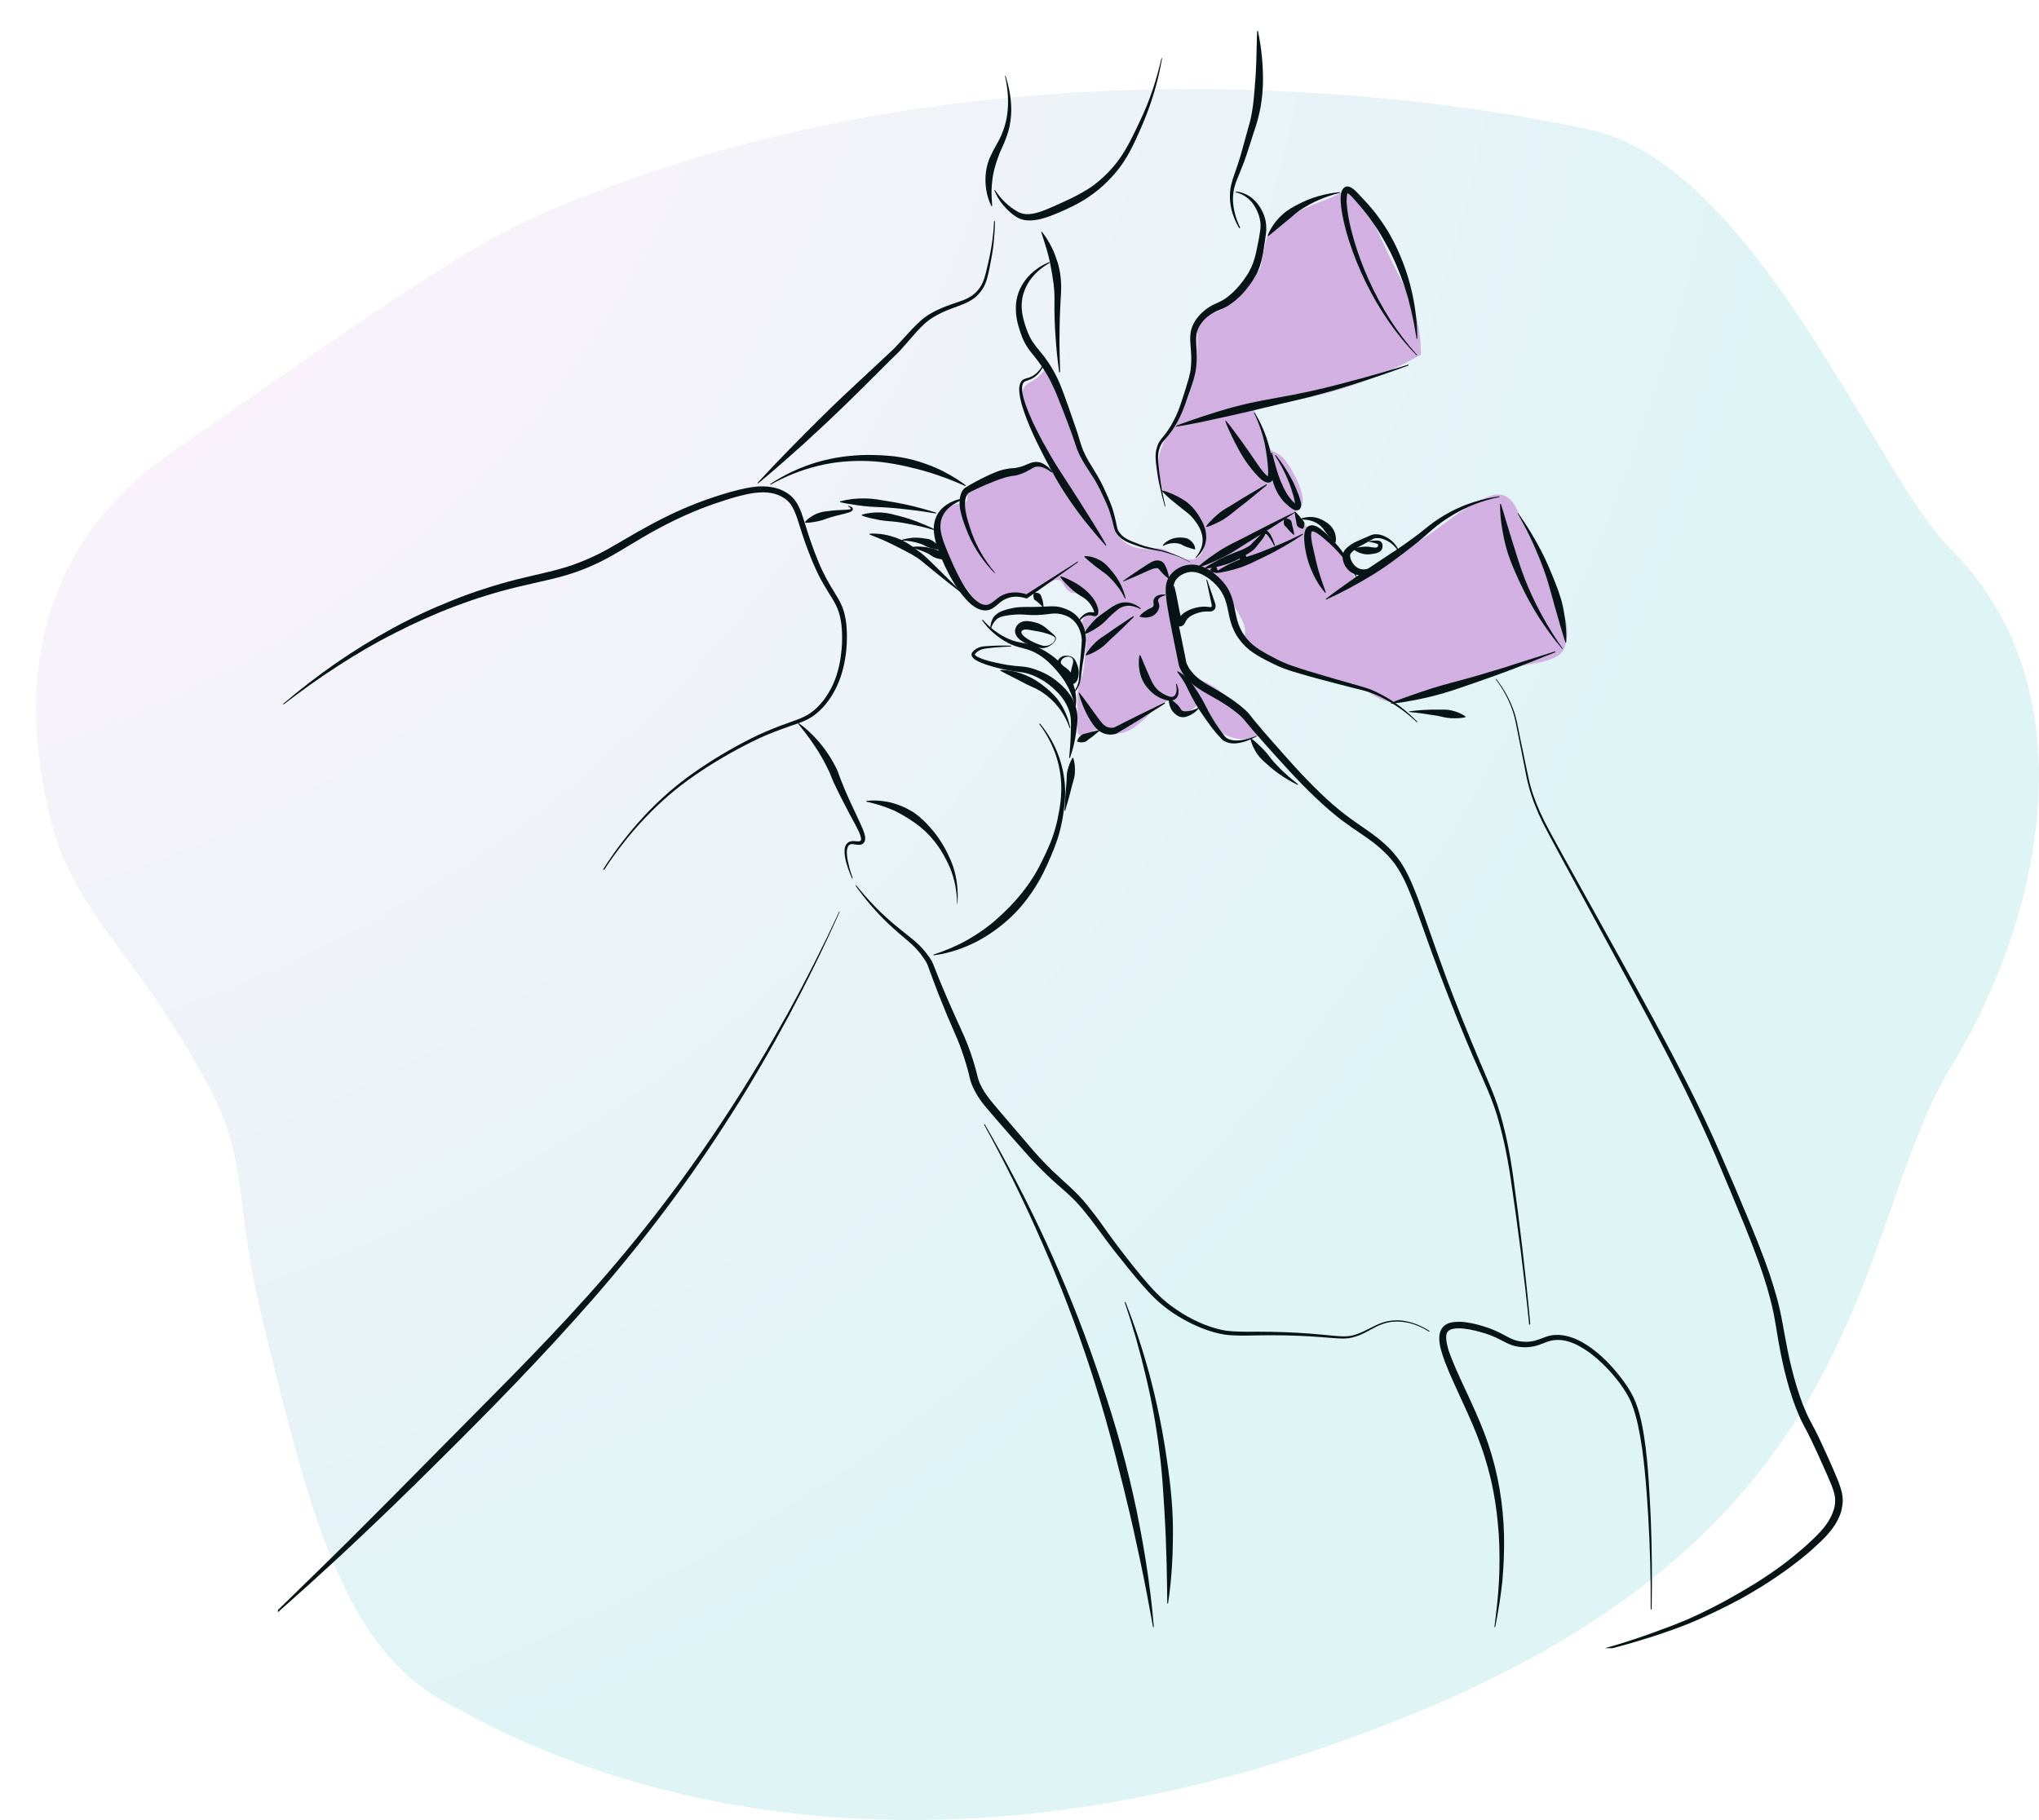 <?xml version="1.0" encoding="UTF-8"?> <svg xmlns="http://www.w3.org/2000/svg" width="961" height="858" viewBox="0 0 961 858" fill="none"> <path opacity="0.3" d="M95.878 507.437C63.528 449.215 40.729 435.851 26.072 394.698C-0.317 301.098 34.91 245.36 79.756 214.089C173.718 148.578 220.708 115.821 254.303 101.22C442.73 19.37 647.92 39.562 748.91 60.995C827.311 77.629 884.139 223.779 918.87 258.295C987.446 326.437 960.85 435.522 919.88 502.333C873.32 578.297 885.207 715.376 673.733 804.717C402.457 919.327 234.676 815.134 211.966 803.539C161.889 777.979 145.88 712.646 124.503 625.389C108.668 560.898 118.769 548.604 95.878 507.437Z" fill="url(#paint0_radial_173_1152)"></path> <g clip-path="url(#clip0_173_1152)"> <path d="M669.648 167.199C669.72 164.177 669.576 159.717 668.641 154.537C666.842 144.537 663.317 137.702 660.655 132.522C645.403 102.665 641.662 88.06 635.618 88.852C634.971 88.924 634.827 89.139 633.172 90.147C626.194 94.319 623.819 94.175 615.33 98.06C599.79 105.111 597.776 110.003 597.344 111.37C597.128 112.018 596.912 112.953 596.409 114.895C594.61 121.874 594.826 123.673 593.963 126.191C593.387 128.061 590.581 131.011 585.113 136.767C579.43 142.738 576.624 145.76 574.609 146.551C570.581 148.278 567.631 147.702 565.616 150.436C564.034 152.594 564.178 155.184 564.249 156.335C564.609 163.026 563.89 178.135 559.717 188.135C557.271 194.034 554.897 195.042 548.997 207.344C548.134 209.143 547.199 211.229 546.479 214.179C545.832 216.985 543.673 225.618 548.062 230.942C548.997 232.093 549.069 231.661 553.961 234.971C559.285 238.568 561.947 240.367 563.602 242.525C564.321 243.388 568.71 249.072 567.775 256.122C567.559 257.921 567.127 261.015 564.681 262.669C561.659 264.756 557.343 263.389 555.976 262.957C551.587 261.518 550.724 258.928 546.407 258.497C544.824 258.353 545.04 258.712 542.522 258.784C539.716 258.856 535.616 258.928 531.659 256.626C530.795 256.122 527.486 254.18 525.687 250.223C524.104 246.77 525.184 245.043 524.032 240.367C523.745 239.143 523.241 237.633 520.435 232.453C514.824 222.021 512.378 219.934 509.428 212.74C508.996 211.661 508.277 209.646 506.91 205.545C503.672 196.049 502.953 192.883 500.363 185.833C496.046 174.322 494.319 173.386 493.384 173.458C492.593 173.53 492.449 174.322 491.01 175.976C487.341 180.221 484.247 179.933 482.664 182.667C481.801 184.178 481.801 185.977 482.952 190.437C485.974 202.236 491.226 211.301 491.873 212.38C494.679 217.057 498.204 222.308 497.701 222.668C497.341 222.956 495.686 220.294 492.449 219.718C490.003 219.215 487.916 220.15 486.909 220.582C479.643 223.675 476.621 220.798 466.621 224.179C462.808 225.474 456.189 227.704 455.757 231.661C455.541 233.388 456.549 235.115 455.469 236.41C454.534 237.489 452.879 237.345 451.728 237.489C451.728 237.489 446.548 237.848 442.016 243.46C435.757 251.23 449.93 270.152 457.412 280.008C459.57 282.886 462.16 285.979 465.47 285.979C469.571 285.979 471.153 281.159 476.981 280.583C480.506 280.224 480.578 281.95 483.672 281.303C487.197 280.583 487.988 278.281 494.535 274.756C497.053 273.389 497.917 273.173 498.852 273.389C501.298 273.965 501.01 276.842 503.96 278.785C506.622 280.512 507.917 278.713 511.298 280.583C513.169 281.591 514.248 282.958 516.406 285.692C518.565 288.425 518.277 289.001 518.205 289.145C517.773 289.864 515.975 288.641 513.744 289.289C511.946 289.864 510.363 291.447 510.003 293.174C509.716 294.9 510.795 295.764 511.658 297.778C512.449 299.721 512.09 303.03 511.37 309.721C510.867 314.325 510.579 316.628 510.147 318.21C509.284 321.52 508.349 322.887 507.917 326.268C507.629 328.283 507.701 329.578 507.773 331.952C508.061 343.751 507.269 345.549 508.636 346.413C511.011 347.923 514.248 343.031 520.435 343.895C523.313 344.326 523.385 345.477 526.119 345.693C530.579 346.053 534.321 343.175 537.126 340.945C541.659 337.348 542.594 334.758 547.846 331.664C549.141 330.945 551.371 329.722 552.594 330.585C553.602 331.304 553.098 332.743 554.393 334.326C555.256 335.405 556.479 335.909 557.343 336.125C561.228 336.916 563.674 331.448 566.408 332.24C568.063 332.743 567.919 334.83 569.861 338.355C570.005 338.643 572.811 343.535 577.056 346.125C583.171 349.794 592.164 348.499 592.883 345.981C593.243 344.686 591.444 343.535 587.991 340.153C581.228 333.607 582.164 332.312 577.559 327.923C568.782 319.649 562.379 321.448 558.494 313.894C557.846 312.599 557.415 310.728 556.551 306.915C553.674 293.821 556.623 291.663 554.033 281.375C553.026 277.418 551.947 275.332 553.17 272.885C554.609 269.864 558.422 268.425 561.372 268.281C565.113 268.065 567.775 269.936 570.437 271.878C575.617 275.547 578.207 279.864 581.013 284.54C585.257 291.591 587.559 295.404 586.696 299.145C586.552 299.937 585.977 301.663 586.84 303.174C587.775 304.829 589.718 305.332 590.581 305.548C596.481 307.203 597.344 311.16 604.323 314.469C606.769 315.62 607.704 315.692 615.69 317.419C630.151 320.657 637.417 322.239 640.583 323.822C647.561 327.275 649.648 330.513 655.979 330.801C659.936 331.017 663.029 329.865 664.468 329.362C671.95 326.628 692.167 319.577 702.814 316.772C719.865 312.311 733.894 313.174 737.132 305.764C737.923 304.037 738.355 301.735 738.355 301.735C739.506 295.476 737.348 290.296 736.341 287.922C725.189 260.943 721.808 254.036 714.973 240.223C714.182 238.568 712.239 234.611 708.354 233.46C705.764 232.668 703.462 233.388 702.167 233.892C692.742 237.201 682.598 245.475 676.627 249.863C667.274 256.77 668.713 253.964 658.065 261.662C648.712 268.425 642.525 274.252 638.928 272.238C638.136 271.806 638.064 271.375 636.698 268.857C634.108 263.964 631.589 259.216 627.92 255.691C623.316 251.23 618.568 249.288 618.568 249.288C617.057 248.712 615.186 248.065 613.388 246.266C612.956 245.834 610.222 243.028 611.013 240.87C611.373 239.863 612.164 239.647 612.812 239.072C617.488 234.899 607.056 217.488 604.035 215.114C602.884 214.251 601.661 213.531 601.661 213.531C600.581 212.956 599.718 212.596 599.646 212.524C598.279 211.948 595.617 206.625 590.437 191.372C603.027 190.365 619.143 187.847 636.985 181.804C649.791 177.487 660.799 172.235 669.648 167.199Z" fill="#D3B0E2"></path> <path d="M667.706 167.559C657.849 157.559 649.935 145.76 643.748 133.169C640.655 126.838 637.993 120.291 635.834 113.601C634.755 110.219 633.82 106.838 633.1 103.384C632.741 101.658 632.381 99.931 632.165 98.132C631.949 96.334 631.805 94.535 631.877 92.665C631.949 92.161 631.949 91.729 632.093 91.154C632.165 90.65 632.309 90.075 632.669 89.499C632.813 89.211 633.028 88.852 633.388 88.564C633.532 88.42 633.748 88.276 633.964 88.132C634.18 88.06 634.467 87.916 634.755 87.916C635.259 87.844 635.69 87.988 636.05 88.06C636.41 88.204 636.698 88.348 636.913 88.492C637.849 89.067 638.568 89.715 639.216 90.362C639.863 91.01 640.511 91.657 641.086 92.305C642.309 93.6 643.46 94.823 644.683 96.19C645.835 97.557 647.058 98.852 648.137 100.291C650.295 103.097 652.31 106.046 654.18 109.068C655.979 112.162 657.633 115.255 659.072 118.565C664.9 131.515 667.922 145.688 667.993 159.717H667.634C667.058 156.264 666.555 152.81 665.763 149.429C665.403 147.702 665.044 146.047 664.612 144.393L663.965 141.875L663.677 140.652L663.317 139.429C661.375 132.81 658.928 126.335 655.907 120.147C655.547 119.356 655.187 118.565 654.756 117.845L653.533 115.543C653.101 114.752 652.741 114.032 652.31 113.313C651.878 112.593 651.446 111.802 651.015 111.082C649.288 108.133 647.345 105.255 645.331 102.521C644.324 101.154 643.245 99.787 642.165 98.492C641.086 97.197 639.935 95.83 638.784 94.535C638.208 93.888 637.633 93.24 637.057 92.665C636.482 92.089 635.906 91.514 635.331 91.154C635.115 91.01 634.899 91.01 635.043 90.938C635.043 90.938 635.115 90.938 635.187 90.866L635.259 90.794C635.259 90.794 635.259 90.794 635.187 90.866C634.971 91.226 634.827 92.017 634.755 92.809C634.611 94.391 634.683 96.118 634.899 97.773C635.043 99.427 635.331 101.154 635.618 102.881C636.266 106.262 637.129 109.644 638.065 112.953C640.007 119.572 642.453 126.119 645.331 132.45C648.209 138.781 651.518 144.896 655.259 150.796C659 156.623 663.245 162.163 667.921 167.343L667.706 167.559Z" fill="#061415"></path> <path d="M631.446 90.938C628.136 91.729 624.971 92.808 621.877 94.103C620.366 94.751 618.855 95.47 617.416 96.262C615.977 97.053 614.539 97.916 613.172 98.78C612.452 99.211 611.805 99.715 611.157 100.219C610.51 100.722 609.862 101.226 609.287 101.801C608.064 102.881 606.841 103.888 605.546 104.895L601.732 108.061C600.437 109.14 599.142 110.219 597.776 111.298L597.488 111.082C598.063 109.427 598.927 107.845 599.862 106.406C600.797 104.967 601.948 103.6 603.171 102.305C603.819 101.657 604.466 101.082 605.114 100.506C605.761 99.931 606.553 99.427 607.272 98.924C607.992 98.42 608.783 97.988 609.502 97.557C610.294 97.125 611.013 96.693 611.805 96.334C614.898 94.679 618.136 93.384 621.445 92.449C624.755 91.513 628.136 90.866 631.518 90.578L631.446 90.938Z" fill="#061415"></path> <path d="M663.964 172.235C655.115 175.544 646.122 178.566 637.057 181.444C632.525 182.811 627.992 184.25 623.388 185.473C618.783 186.768 614.179 187.919 609.574 188.998C600.294 191.084 591.229 193.458 582.02 195.473C572.811 197.487 563.602 199.718 554.177 201.157L554.105 200.797C558.566 199.07 563.026 197.559 567.559 196.048C572.091 194.61 576.624 193.171 581.156 191.948C585.761 190.725 590.365 189.645 595.042 188.782L608.999 186.192C613.603 185.329 618.208 184.322 622.812 183.242C627.417 182.163 631.949 180.94 636.554 179.717C645.691 177.343 654.756 174.681 663.821 171.875L663.964 172.235Z" fill="#061415"></path> <path d="M591.301 194.466C594.25 199.286 596.553 204.61 598.063 210.149C598.423 211.516 598.783 212.955 599.071 214.322C599.358 215.761 599.646 217.128 599.862 218.567C600.078 220.006 600.294 221.445 600.366 222.956C600.366 223.747 600.366 224.538 600.15 225.474C600.078 225.689 600.006 225.977 599.79 226.265C599.646 226.553 599.358 226.841 598.999 227.128C598.639 227.416 598.135 227.488 597.704 227.488C597.344 227.488 596.984 227.416 596.696 227.344C596.121 227.128 595.761 226.913 595.402 226.697C595.042 226.481 594.754 226.193 594.394 225.977C593.819 225.474 593.243 224.898 592.74 224.394C591.732 223.315 590.797 222.236 589.862 221.085C588.063 218.855 586.408 216.481 584.97 213.963C584.25 212.739 583.531 211.516 582.883 210.221C582.236 208.926 581.516 207.703 580.941 206.408C579.646 203.818 578.495 201.228 577.487 198.566L577.775 198.351C579.646 200.509 581.372 202.811 583.027 205.113C583.89 206.264 584.682 207.416 585.545 208.567L587.991 212.02C589.574 214.322 591.157 216.624 592.74 218.927C593.531 220.078 594.322 221.229 595.186 222.236C595.617 222.74 596.049 223.243 596.481 223.675C596.912 224.107 597.416 224.538 597.704 224.61C597.776 224.682 597.776 224.61 597.776 224.682C597.704 224.682 597.632 224.754 597.488 224.754C597.344 224.898 597.416 224.898 597.488 224.682C597.632 224.251 597.704 223.603 597.704 222.956C597.704 221.661 597.632 220.294 597.488 218.855C597.344 217.488 597.2 216.049 596.984 214.682C596.84 213.315 596.553 211.948 596.337 210.581C595.33 205.113 593.459 199.718 591.013 194.609L591.301 194.466Z" fill="#061415"></path> <path d="M601.229 214.466C604.25 218.136 606.912 222.236 609.143 226.553C610.222 228.711 611.157 230.942 612.02 233.244C612.452 234.395 612.812 235.546 613.1 236.841C613.172 237.201 613.244 237.489 613.244 237.92C613.244 238.28 613.244 238.712 613.028 239.359C612.884 239.647 612.596 240.151 612.092 240.367C611.589 240.582 611.157 240.582 610.797 240.582C610.15 240.51 609.79 240.295 609.431 240.079C608.136 239.359 607.2 238.496 606.265 237.633C605.33 236.769 604.394 235.834 603.675 234.755C602.092 232.668 601.013 230.366 600.222 227.992C598.783 223.172 598.423 218.208 599.142 213.387H599.502C600.15 215.761 600.725 218.064 601.373 220.294C602.02 222.524 602.74 224.755 603.603 226.841C604.466 228.927 605.402 230.942 606.553 232.812C607.128 233.748 607.776 234.611 608.495 235.474C609.215 236.338 610.078 237.129 610.797 237.633C610.941 237.705 611.157 237.848 611.085 237.777C611.085 237.777 610.941 237.777 610.725 237.848C610.51 237.992 610.438 238.136 610.366 238.208C610.366 238.28 610.438 238.136 610.438 237.92C610.438 237.705 610.438 237.489 610.366 237.201C610.222 236.194 609.934 235.043 609.646 233.892C608.999 231.661 608.279 229.359 607.416 227.201C605.689 222.812 603.459 218.639 600.869 214.61L601.229 214.466Z" fill="#061415"></path> <path d="M609.646 252.093C609.071 251.59 608.495 251.014 607.992 250.51L607.2 249.647L606.481 248.784C606.265 248.496 605.905 248.208 605.689 247.992C605.402 247.705 605.258 247.417 605.114 247.057C605.042 246.697 604.97 246.266 605.042 245.834C605.114 245.402 605.186 244.899 605.474 244.323L605.761 244.179C606.409 244.251 606.841 244.467 607.272 244.611C607.704 244.827 607.992 245.043 608.279 245.33C608.567 245.618 608.711 245.906 608.783 246.338C608.855 246.697 608.927 247.129 608.999 247.489L609.287 248.568L609.574 249.719C609.718 250.51 609.862 251.23 610.006 252.021L609.646 252.093Z" fill="#061415"></path> <path d="M610.51 241.302C611.085 241.805 611.589 242.381 612.093 242.956L612.812 243.82L613.459 244.683C613.675 244.971 613.963 245.258 614.251 245.546C614.539 245.834 614.683 246.122 614.754 246.482C614.826 246.841 614.826 247.273 614.754 247.705C614.683 248.136 614.539 248.568 614.251 249.143L613.891 249.287C613.244 249.143 612.812 249 612.452 248.784C612.093 248.568 611.733 248.28 611.517 248.064C611.301 247.777 611.157 247.489 611.085 247.057C611.013 246.697 611.013 246.266 610.941 245.906L610.726 244.827L610.51 243.748C610.438 243.028 610.294 242.237 610.222 241.517L610.51 241.302Z" fill="#061415"></path> <path d="M639.216 272.238C636.554 267.562 633.46 263.101 629.791 259.288C627.992 257.346 625.978 255.547 623.963 253.82C622.956 252.957 621.949 252.166 620.87 251.446C620.366 251.086 619.791 250.799 619.287 250.655C618.783 250.439 618.352 250.439 618.28 250.511C618.208 250.511 618.28 250.511 618.208 250.583C618.136 250.655 618.064 250.799 618.064 251.014C617.992 251.446 617.92 252.022 617.92 252.597C617.992 253.748 618.208 255.043 618.424 256.338C618.711 257.633 618.999 258.856 619.287 260.151L619.719 262.094C619.862 262.741 620.006 263.389 620.15 264.036C620.726 266.626 621.445 269.144 622.237 271.662C623.028 274.181 623.963 276.699 624.899 279.289L624.611 279.504C622.812 277.418 621.229 275.116 619.934 272.67C619.287 271.447 618.711 270.224 618.136 268.929C617.56 267.634 617.129 266.339 616.697 265.044C616.265 263.749 615.906 262.382 615.618 261.015C615.33 259.648 615.042 258.281 614.898 256.914C614.754 255.547 614.611 254.108 614.682 252.597C614.754 251.806 614.826 251.014 615.114 250.151C615.258 249.719 615.474 249.216 615.834 248.784C616.193 248.352 616.769 247.921 617.416 247.777C617.992 247.561 618.639 247.633 619.071 247.705C619.359 247.705 619.503 247.849 619.719 247.849C619.934 247.921 620.15 247.993 620.294 248.065C621.086 248.424 621.661 248.784 622.237 249.216C623.388 250.079 624.467 251.014 625.474 251.95C627.417 253.892 629.359 255.835 631.086 257.993C634.539 262.31 637.345 266.986 639.503 272.022L639.216 272.238Z" fill="#061415"></path> <path d="M706.699 234.323C698.858 235.906 691.375 238.712 684.613 242.813C681.231 244.827 677.994 247.129 675.044 249.647C673.533 250.942 672.094 252.309 670.511 253.604C669.001 254.899 667.418 256.194 665.835 257.417C659.504 262.382 653.101 267.274 646.266 271.375C642.813 273.461 639.359 275.476 635.834 277.346C632.309 279.217 628.712 281.015 625.042 282.67L624.827 282.382C627.992 279.864 631.23 277.562 634.467 275.26C636.05 274.109 637.777 272.957 639.359 271.806L644.252 268.425C647.561 266.195 650.871 263.964 654.18 261.806C657.561 259.648 660.799 257.418 664.036 255.115C665.619 253.964 667.274 252.741 668.785 251.59C670.368 250.367 671.878 249.144 673.461 247.849C676.699 245.331 680.08 243.172 683.677 241.23C690.872 237.489 698.642 235.043 706.628 233.964L706.699 234.323Z" fill="#061415"></path> <path d="M736.413 306.052C732.312 301.303 728.643 296.195 725.189 290.872C721.808 285.548 718.786 279.936 716.124 274.18C713.462 268.425 710.944 262.597 709.433 256.41C709.074 254.899 708.714 253.317 708.426 251.734C708.138 250.151 707.851 248.64 707.635 247.057C707.203 243.892 706.987 240.726 706.987 237.561L707.347 237.489C708.354 240.51 709.218 243.532 710.081 246.482L711.448 250.942C711.88 252.453 712.383 253.892 712.815 255.403L715.621 264.252C716.556 267.202 717.563 270.152 718.714 273.029C720.945 278.785 723.678 284.468 726.628 289.936C729.578 295.404 732.959 300.728 736.556 305.836L736.413 306.052Z" fill="#061415"></path> <path d="M715.477 241.877C718.642 246.338 721.592 250.942 724.254 255.763C725.621 258.137 726.844 260.583 728.067 263.101C729.218 265.619 730.369 268.137 731.376 270.655C732.455 273.173 733.391 275.763 734.398 278.353C734.83 279.648 735.261 280.943 735.693 282.31C736.053 283.677 736.412 284.972 736.7 286.339C736.916 287.706 737.204 289.073 737.42 290.44C737.635 291.807 737.851 293.174 737.923 294.541C738.211 297.275 738.283 300.08 738.139 302.814L737.779 302.886C736.916 300.224 736.197 297.634 735.405 295.044L733.175 287.274C732.815 285.979 732.384 284.684 732.096 283.389C731.736 282.094 731.376 280.799 731.017 279.504C730.297 276.914 729.578 274.324 728.714 271.734C727.851 269.144 726.916 266.626 725.909 264.108C724.901 261.59 723.822 259.072 722.743 256.626C721.664 254.18 720.441 251.734 719.218 249.288C717.923 246.842 716.628 244.467 715.333 242.093L715.477 241.877Z" fill="#061415"></path> <path d="M733.031 307.49C726.772 310.008 720.441 312.454 714.182 314.972L709.433 316.771L704.685 318.498C701.519 319.649 698.282 320.8 695.116 321.879L685.476 325.189C682.238 326.268 679.001 327.203 675.691 328.066C674.037 328.426 672.382 328.858 670.727 329.218C669.073 329.577 667.418 329.937 665.763 330.225C662.454 330.872 659.072 331.376 655.691 331.736L655.619 331.376C658.784 330.009 661.95 328.858 665.116 327.779C666.698 327.203 668.281 326.699 669.936 326.124L674.756 324.541C677.994 323.534 681.231 322.599 684.469 321.735C687.706 320.872 691.016 320.009 694.253 319.073C697.491 318.138 700.728 317.203 703.966 316.196L708.786 314.757L713.606 313.174C720.009 311.159 726.484 309.073 732.959 307.059L733.031 307.49Z" fill="#061415"></path> <path d="M705.189 320.081C708.858 324.757 711.808 330.081 713.678 335.693C714.613 338.498 715.189 341.448 715.764 344.398C716.34 347.276 716.916 350.225 717.563 353.103L719.362 361.808C720.009 364.686 720.513 367.636 721.304 370.442C722.887 376.125 725.117 381.593 727.779 386.917C730.441 392.241 733.391 397.349 736.197 402.529L744.83 418.069L762.097 449.149C773.608 469.941 785.047 490.661 795.767 511.885C801.091 522.46 806.199 533.252 810.947 544.116C815.695 554.979 820.372 565.915 824.904 576.85C829.437 587.858 833.825 598.937 837.063 610.448C837.494 611.887 837.854 613.326 838.214 614.765C838.574 616.204 838.933 617.715 839.221 619.154C839.869 622.103 840.372 625.053 840.876 627.931C841.955 633.758 843.034 639.514 844.473 645.27C845.912 650.953 847.567 656.637 849.653 662.033C850.732 664.695 851.883 667.428 853.25 669.947C853.61 670.594 853.898 671.242 854.258 671.889L855.337 673.903C856.056 675.27 856.704 676.565 857.351 677.932C858.646 680.666 859.869 683.328 861.092 686.062C862.315 688.796 863.538 691.458 864.689 694.192C865.841 696.926 867.064 699.66 867.855 702.753C868.287 704.264 868.502 705.991 868.502 707.645C868.431 709.3 868.143 710.883 867.783 712.466C866.848 715.559 865.265 718.437 863.394 720.883C861.524 723.401 859.366 725.56 857.135 727.646C854.905 729.66 852.747 731.747 850.373 733.617C849.221 734.553 848.07 735.56 846.847 736.423L843.25 739.157C842.099 740.092 840.804 740.884 839.581 741.747C838.358 742.61 837.135 743.474 835.912 744.265C833.394 745.92 830.947 747.575 828.357 749.085C825.839 750.668 823.249 752.107 820.588 753.618L816.631 755.704C815.336 756.424 813.969 757.071 812.674 757.719C807.35 760.381 801.954 762.899 796.414 765.201C793.608 766.352 790.874 767.359 788.069 768.367C785.263 769.374 782.457 770.309 779.651 771.244C768.356 774.913 756.845 778.007 745.262 780.453L745.19 780.093C750.945 778.583 756.629 777 762.312 775.273C767.996 773.546 773.608 771.676 779.148 769.662C781.953 768.654 784.687 767.647 787.493 766.568C790.227 765.489 793.033 764.41 795.695 763.258C801.091 760.884 806.414 758.222 811.594 755.488C816.774 752.683 821.882 749.733 826.919 746.639C829.437 745.128 831.883 743.474 834.329 741.819C835.552 741.028 836.703 740.092 837.926 739.301C839.149 738.438 840.3 737.574 841.451 736.711L844.905 733.977C846.056 733.042 847.135 732.107 848.286 731.171C850.588 729.301 852.675 727.286 854.833 725.272C856.919 723.257 858.934 721.171 860.589 718.869C862.243 716.639 863.538 714.12 864.33 711.53C864.689 710.235 864.905 708.94 864.905 707.573C864.977 706.278 864.761 705.055 864.402 703.688C863.682 701.026 862.459 698.293 861.308 695.631C860.157 692.969 858.934 690.235 857.711 687.573C856.488 684.911 855.265 682.177 853.97 679.515C853.322 678.22 852.675 676.853 852.027 675.558L851.02 673.616C850.66 672.968 850.301 672.249 849.941 671.601C848.502 668.867 847.351 666.133 846.272 663.328C844.113 657.716 842.459 651.888 841.02 646.061C839.653 640.233 838.502 634.334 837.566 628.507C837.063 625.557 836.631 622.679 836.056 619.801C835.768 618.362 835.408 616.923 835.12 615.485C834.761 614.046 834.401 612.607 834.041 611.24C831.019 599.873 826.703 588.865 822.314 577.858C817.854 566.922 813.249 555.915 808.645 545.051C803.968 534.187 799.004 523.468 793.752 512.82C783.248 491.596 771.881 470.732 760.586 449.868L743.607 418.573L735.118 402.889C732.312 397.637 729.434 392.457 726.772 387.133C724.182 381.809 721.952 376.197 720.441 370.442C719.649 367.564 719.146 364.614 718.57 361.737L716.844 353.031C716.268 350.153 715.693 347.204 715.117 344.326C714.541 341.448 714.038 338.498 713.102 335.693C711.304 330.081 708.426 324.829 704.829 320.081H705.189Z" fill="#061415"></path> <path d="M777.996 758.654C778.068 744.121 777.709 729.589 776.845 715.128C776.414 707.861 775.91 700.667 775.191 693.401C774.471 686.206 773.536 679.012 772.025 671.961C771.234 668.436 770.298 664.983 769.003 661.673C767.708 658.364 765.766 655.414 763.679 652.464C759.435 646.709 754.399 641.457 748.643 637.284C745.765 635.269 742.672 633.471 739.362 632.464C737.708 631.96 736.053 631.672 734.326 631.672C732.671 631.672 731.017 631.888 729.434 632.464C727.779 633.039 726.124 633.831 724.254 634.334C722.383 634.91 720.441 635.126 718.498 635.126C716.556 635.054 714.613 634.838 712.743 634.19C710.872 633.543 709.218 632.679 707.563 631.816C705.98 630.953 704.397 630.233 702.743 629.586C701.16 628.938 699.433 628.435 697.706 627.931C694.325 626.996 690.8 626.204 687.418 626.204C685.764 626.204 684.109 626.42 683.03 627.14C682.526 627.499 682.166 627.859 681.951 628.435C681.663 628.938 681.591 629.73 681.591 630.449C681.591 631.96 681.951 633.687 682.382 635.341C682.814 636.996 683.461 638.651 684.109 640.306C686.699 646.924 689.936 653.471 692.958 660.09C695.98 666.709 698.93 673.4 701.304 680.379C706.052 694.336 708.498 708.941 708.858 723.617C709.002 730.956 708.714 738.222 708.066 745.488C707.275 752.755 706.124 759.949 704.685 767.072L704.325 767C705.261 759.805 706.124 752.611 706.484 745.344C706.843 738.15 706.843 730.884 706.412 723.689C705.908 716.495 705.117 709.372 703.678 702.322C703.03 698.796 702.167 695.271 701.232 691.818C700.224 688.364 699.217 684.911 697.994 681.602C695.62 674.839 692.67 668.22 689.649 661.673L685.116 651.745C683.605 648.435 682.166 645.054 680.871 641.601C680.224 639.874 679.648 638.075 679.145 636.277C678.641 634.406 678.281 632.536 678.353 630.449C678.425 629.37 678.497 628.291 679.073 627.14C679.576 626.061 680.44 624.981 681.519 624.406C682.526 623.758 683.605 623.471 684.685 623.327C685.692 623.183 686.699 623.111 687.706 623.111C689.649 623.111 691.519 623.399 693.39 623.758C695.26 624.118 697.059 624.622 698.786 625.125C700.584 625.629 702.311 626.276 704.038 626.996C705.764 627.715 707.491 628.579 709.074 629.442C710.656 630.305 712.239 631.169 713.75 631.672C715.333 632.248 716.988 632.464 718.642 632.536C720.369 632.608 721.952 632.392 723.606 631.96C725.261 631.528 726.844 630.809 728.714 630.161C730.513 629.514 732.528 629.226 734.47 629.298C736.413 629.37 738.355 629.73 740.154 630.305C743.823 631.456 747.06 633.399 750.082 635.557C753.104 637.788 755.838 640.234 758.356 642.896C760.874 645.558 763.248 648.435 765.406 651.385C767.564 654.335 769.507 657.572 770.874 661.026C772.241 664.479 773.176 668.076 773.896 671.673C775.334 678.868 776.126 686.134 776.701 693.329C777.277 700.595 777.637 707.861 777.996 715.128C778.572 729.661 778.716 744.193 778.428 758.726L777.996 758.654Z" fill="#061415"></path> <path d="M720.729 624.622C718.426 601.599 715.405 578.649 712.023 555.771C711.16 550.087 710.153 544.332 708.93 538.72C708.282 535.914 707.635 533.108 706.843 530.302C706.124 527.497 705.261 524.763 704.325 522.029C702.455 516.561 700.081 511.309 697.778 506.057C695.404 500.733 693.102 495.481 690.872 490.086C688.641 484.762 686.483 479.366 684.325 473.97C682.238 468.574 680.08 463.178 678.066 457.782C676.051 452.387 674.037 446.919 672.094 441.451C670.152 435.983 668.209 430.516 666.195 425.12C664.108 419.724 661.95 414.4 659 409.652C656.051 404.831 651.95 400.874 647.489 397.349C643.029 393.896 637.992 390.874 633.316 387.349C630.942 385.622 628.712 383.752 626.481 381.881C624.251 379.939 622.093 377.996 620.006 375.982C611.517 367.924 603.819 359.291 596.121 350.657C594.178 348.499 592.308 346.269 590.365 344.11C589.43 343.031 588.495 341.88 587.559 340.729L586.192 339.074C585.761 338.571 585.329 338.139 584.825 337.635C583.818 336.7 582.667 335.837 581.588 334.973C580.437 334.11 579.358 333.319 578.135 332.527C575.76 330.944 573.314 329.506 570.796 328.139C568.278 326.7 565.688 325.261 563.242 323.462C560.796 321.664 558.494 319.289 556.911 316.556C556.551 315.836 556.192 315.189 555.832 314.397C555.76 314.253 555.688 314.037 555.688 313.894L555.616 313.534L555.472 312.958L555.256 311.879L554.393 307.634L552.666 299.145L551.012 290.584C550.508 287.706 549.932 284.828 549.645 281.878C549.501 280.367 549.357 278.857 549.429 277.202C549.501 275.619 549.86 273.821 550.796 272.238C552.594 269.216 555.616 267.274 558.854 266.482C560.508 266.122 562.235 266.051 563.89 266.338C565.544 266.626 567.055 267.202 568.494 267.921C571.3 269.36 573.746 271.374 575.761 273.605C577.919 275.835 579.574 278.641 580.581 281.591C581.588 284.54 581.948 287.49 582.595 290.224C583.171 292.958 584.034 295.548 585.401 297.922C586.768 300.224 588.567 302.383 590.653 304.109C592.739 305.836 595.186 307.275 597.704 308.642L601.517 310.656C602.74 311.304 604.035 311.951 605.33 312.455C607.92 313.534 610.654 314.469 613.387 315.332C616.121 316.196 618.927 317.059 621.661 317.851C627.201 319.505 632.741 321.088 638.352 322.671L642.525 323.894C643.892 324.326 645.331 324.757 646.698 325.333C649.36 326.484 651.95 327.851 654.468 329.362C659.432 332.383 663.964 336.124 668.065 340.225L667.849 340.513C663.605 336.556 659 333.103 653.964 330.297C651.446 328.858 648.856 327.635 646.194 326.628C643.604 325.621 640.726 325.045 637.92 324.326C632.309 322.887 626.697 321.448 621.086 319.937C618.28 319.146 615.474 318.426 612.668 317.563C609.862 316.771 607.056 315.908 604.322 314.829C602.956 314.253 601.589 313.678 600.294 313.03L596.409 311.088C593.819 309.721 591.229 308.282 588.782 306.339C586.408 304.397 584.394 302.095 582.739 299.433C582.307 298.785 582.02 298.066 581.66 297.418C581.372 296.699 581.012 295.979 580.725 295.26C580.221 293.821 579.789 292.382 579.43 290.871C578.782 287.994 578.35 285.116 577.415 282.598C576.48 280.08 575.113 277.777 573.242 275.835C571.372 273.821 569.214 272.166 566.839 270.943C565.688 270.367 564.465 269.936 563.242 269.72C562.019 269.504 560.796 269.576 559.645 269.864C557.271 270.439 555.04 271.95 553.889 273.893C552.81 275.763 552.882 278.497 553.17 281.231C553.53 284.037 554.033 286.843 554.537 289.648L556.264 298.138L557.99 306.627L558.854 310.872L559.069 311.951L559.141 312.455C559.141 312.599 559.213 312.743 559.213 312.671L560.077 314.397C561.372 316.699 563.17 318.57 565.329 320.225C567.487 321.879 570.005 323.246 572.523 324.685C577.559 327.563 582.595 330.801 587.056 334.829C587.631 335.333 588.207 335.981 588.711 336.556L590.077 338.283C590.941 339.434 591.876 340.513 592.811 341.592C594.61 343.822 596.552 345.981 598.423 348.139C606.049 356.844 613.675 365.55 621.949 373.536C624.035 375.55 626.122 377.492 628.28 379.363C630.438 381.234 632.669 383.032 634.971 384.759C639.503 388.212 644.467 391.234 649.144 394.903C651.446 396.774 653.676 398.716 655.691 400.874C656.266 401.378 656.698 401.954 657.13 402.529L658.569 404.256L659.864 406.054C660.295 406.702 660.727 407.278 661.087 407.925C664.18 413.033 666.339 418.501 668.425 423.897C670.439 429.364 672.31 434.832 674.252 440.3C676.195 445.768 678.066 451.236 680.08 456.631C682.022 462.099 684.109 467.495 686.195 472.891C688.354 478.287 690.44 483.683 692.67 489.006C694.829 494.33 697.131 499.654 699.361 504.978C701.663 510.302 703.966 515.626 705.836 521.166C706.771 523.899 707.563 526.705 708.282 529.511C709.002 532.317 709.721 535.123 710.297 538.001C711.52 543.684 712.455 549.44 713.246 555.123C716.412 578.074 719.146 601.096 721.232 624.118L720.729 624.622Z" fill="#061415"></path> <path d="M664.18 335.333C666.411 335.045 668.641 334.829 670.871 334.686C672.022 334.614 673.101 334.614 674.253 334.542C675.404 334.542 676.483 334.542 677.634 334.542H681.015C682.166 334.542 683.246 334.686 684.397 334.973C686.627 335.549 688.785 336.34 690.728 337.779L690.656 338.139C688.282 338.642 686.051 338.642 683.821 338.571C682.742 338.499 681.663 338.355 680.584 338.139C679.505 337.851 678.425 337.635 677.346 337.419C676.267 337.204 675.188 337.06 674.037 336.916C672.958 336.772 671.878 336.556 670.727 336.412C669.648 336.268 668.497 336.124 667.418 335.981C666.339 335.909 665.188 335.765 664.108 335.621L664.18 335.333Z" fill="#061415"></path> <path d="M611.589 370.01C609.215 368.859 606.912 367.564 604.682 366.125C603.603 365.406 602.524 364.614 601.445 363.823C600.365 363.031 599.358 362.168 598.351 361.305C597.344 360.441 596.337 359.578 595.329 358.643C594.322 357.708 593.459 356.7 592.667 355.621C591.157 353.391 589.933 351.017 589.358 348.283L589.646 348.067C591.876 349.722 593.675 351.52 595.473 353.319C597.272 355.118 598.639 357.276 600.365 359.218C601.229 360.154 602.092 361.089 603.027 362.024C603.963 362.96 604.826 363.823 605.833 364.686C607.704 366.485 609.718 368.068 611.805 369.722L611.589 370.01Z" fill="#061415"></path> <path d="M592.596 346.988C590.581 348.067 588.423 349.074 586.193 349.722C583.962 350.369 581.516 350.801 578.998 350.153C578.351 350.009 577.775 349.722 577.199 349.434L576.336 348.93C576.12 348.714 576.048 348.642 575.904 348.499L575.617 348.211C574.825 347.347 574.034 346.484 573.243 345.621C571.732 343.822 570.293 341.952 568.998 340.081C567.631 338.211 566.336 336.268 565.041 334.326C563.818 332.383 562.667 330.369 561.588 328.354C560.508 326.34 559.573 324.181 558.566 322.311C557.487 320.44 556.192 318.57 554.825 316.699L555.041 316.411C557.127 317.562 558.998 319.001 560.652 320.872C562.235 322.742 563.458 324.685 564.753 326.627C565.976 328.57 567.127 330.584 568.134 332.599C569.142 334.613 570.221 336.628 571.372 338.57C572.523 340.513 573.818 342.383 575.113 344.254C575.761 345.189 576.48 346.052 577.128 346.988L577.415 347.276C577.487 347.347 577.559 347.491 577.559 347.491L578.135 347.923C578.566 348.211 578.998 348.427 579.502 348.571C581.444 349.29 583.746 349.146 585.905 348.786C588.135 348.355 590.293 347.635 592.452 346.844L592.596 346.988Z" fill="#061415"></path> <path d="M565.041 333.966C564.034 335.117 562.811 336.124 561.372 336.916C561.012 337.132 560.652 337.276 560.293 337.42C559.933 337.563 559.573 337.707 559.142 337.851C558.35 338.139 557.271 338.211 556.192 337.923C555.688 337.779 555.113 337.491 554.681 337.204C554.249 336.916 553.89 336.628 553.602 336.34C552.954 335.765 552.451 335.189 552.091 334.47C551.372 333.103 550.796 331.592 550.868 329.721L551.156 329.506C552.81 330.225 553.89 331.232 554.969 332.239C555.472 332.743 555.904 333.319 556.264 333.894C556.408 334.182 556.623 334.47 556.767 334.614C556.911 334.83 556.983 334.901 557.199 335.045C557.631 335.261 558.062 335.333 558.71 335.333C558.998 335.333 559.357 335.261 559.789 335.261C560.149 335.189 560.508 335.189 560.796 335.117C562.163 334.829 563.53 334.326 564.897 333.606L565.041 333.966Z" fill="#061415"></path> <path d="M554.537 322.311C555.184 323.678 555.616 325.261 555.4 326.915C555.256 327.707 554.969 328.642 554.249 329.29C553.53 330.009 552.523 330.225 551.659 330.297C549.861 330.297 548.35 329.649 546.911 329.074C545.472 328.354 543.961 327.491 542.81 326.34C540.364 324.11 538.421 321.376 537.558 318.282C537.126 316.771 536.839 315.188 536.767 313.606C536.695 312.023 536.767 310.44 537.054 308.929L537.414 308.857C538.134 310.296 538.637 311.663 539.213 313.03C539.788 314.397 540.364 315.764 540.939 317.059C541.515 318.354 542.091 319.649 542.666 320.872C543.242 322.167 543.961 323.318 544.824 324.325C545.688 325.405 546.767 326.196 547.99 326.915C549.213 327.635 550.508 328.282 551.731 328.498C552.307 328.57 552.882 328.498 553.314 328.21C553.746 327.923 554.105 327.347 554.321 326.7C554.537 326.052 554.609 325.333 554.537 324.613C554.537 323.894 554.393 323.174 554.249 322.455L554.537 322.311Z" fill="#061415"></path> <path d="M614.179 251.878C611.085 254.036 607.848 256.051 604.538 257.921C602.883 258.856 601.229 259.792 599.574 260.655C597.919 261.518 596.193 262.382 594.466 263.173L589.358 265.619C587.631 266.411 585.905 267.13 584.106 267.706C582.307 268.281 580.437 268.785 578.638 269.216C576.768 269.648 574.897 270.008 572.955 270.152L572.739 269.792C574.322 268.641 575.976 267.705 577.631 266.842C579.286 265.907 581.012 265.187 582.739 264.396C584.466 263.605 586.192 262.957 587.991 262.382C589.79 261.806 591.588 261.231 593.315 260.583C595.042 259.936 596.84 259.216 598.567 258.497C600.294 257.777 602.02 257.058 603.747 256.338C607.2 254.899 610.582 253.245 613.963 251.59L614.179 251.878Z" fill="#061415"></path> <path d="M549.285 280.583C548.566 280.799 547.846 281.087 547.271 281.374C546.623 281.662 546.12 282.094 545.904 282.598C545.832 282.813 545.76 283.029 545.76 283.173C545.76 283.317 545.832 283.533 545.976 283.893C546.12 284.18 546.263 284.612 546.335 285.188C546.407 285.691 546.407 286.339 546.191 286.914C545.832 288.065 545.112 288.857 544.465 289.504C543.745 290.152 543.026 290.583 542.163 290.799C540.58 291.231 538.925 291.303 537.198 290.727L537.126 290.368C538.35 289.001 539.573 288.209 540.724 287.49C541.299 287.13 541.875 286.842 542.378 286.626C542.882 286.411 543.386 286.123 543.53 285.835C543.601 285.691 543.673 285.619 543.745 285.403C543.745 285.188 543.745 284.9 543.673 284.468C543.601 284.036 543.601 283.533 543.673 282.957C543.817 282.382 544.105 281.878 544.465 281.518C545.184 280.799 546.12 280.511 546.911 280.367C547.702 280.223 548.494 280.223 549.285 280.295V280.583Z" fill="#061415"></path> <path d="M549.069 331.664C545.328 334.11 541.443 336.412 537.702 338.858L531.946 342.383L526.191 345.837L526.047 345.909L525.831 345.981C524.608 346.268 523.313 346.412 521.946 346.196C520.651 345.981 519.284 345.477 518.205 344.686C517.054 343.894 516.262 342.959 515.543 342.024C514.823 341.088 514.176 340.153 513.6 339.146C512.449 337.203 511.442 335.189 510.579 333.103C509.715 331.016 508.924 328.93 508.42 326.7L508.708 326.556C510.147 328.282 511.442 330.081 512.737 331.88L516.55 337.132C517.198 337.995 517.845 338.858 518.421 339.65C519.068 340.513 519.644 341.232 520.291 341.736C521.514 342.887 523.313 343.319 525.184 342.959L524.824 343.103L530.795 340.081L536.838 337.06C540.867 335.117 544.896 333.103 548.925 331.16L549.069 331.664Z" fill="#061415"></path> <path d="M518.205 344.47C517.486 345.117 516.694 345.765 515.903 346.412L514.752 347.348L513.529 348.211C513.097 348.499 512.737 348.859 512.377 349.146C512.018 349.434 511.586 349.722 511.082 349.794C510.075 350.01 509.068 350.082 507.773 349.65L507.629 349.362C508.061 348.067 508.78 347.276 509.572 346.628C509.931 346.34 510.435 346.125 510.867 345.981C511.37 345.909 511.874 345.765 512.306 345.621L513.744 345.189L515.183 344.83C516.191 344.614 517.126 344.398 518.133 344.182L518.205 344.47Z" fill="#061415"></path> <path d="M534.464 290.8C532.738 292.526 531.011 294.181 529.284 295.908L526.622 298.426L523.96 300.872C523.097 301.663 522.234 302.599 521.37 303.39C520.507 304.253 519.572 305.045 518.565 305.692C516.55 307.059 514.392 308.282 511.874 309.002L511.658 308.714C512.881 306.412 514.536 304.613 516.262 302.886C517.126 302.023 518.061 301.304 519.068 300.584C520.075 299.937 521.083 299.289 522.09 298.57L525.04 296.483L528.061 294.469C530.076 293.102 532.09 291.735 534.177 290.44L534.464 290.8Z" fill="#061415"></path> <path d="M537.414 287.13C536.263 286.483 535.04 286.051 533.817 285.763C532.594 285.475 531.299 285.475 530.148 285.763C528.997 285.979 527.918 286.555 526.982 287.274C525.975 287.993 525.04 288.857 524.033 289.72C523.025 290.583 522.162 291.591 521.227 292.526C520.291 293.461 519.284 294.325 518.205 295.116C516.047 296.627 513.744 298.066 511.083 299.001L510.867 298.713C512.234 296.267 514.032 294.253 515.903 292.31C517.773 290.368 520.076 289.001 522.234 287.418C523.313 286.626 524.464 285.835 525.759 285.188C527.054 284.54 528.493 283.965 530.004 283.965C532.954 283.821 535.688 285.116 537.702 286.842L537.414 287.13Z" fill="#061415"></path> <path d="M508.421 292.382C509.212 291.159 510.219 290.008 511.586 289.217C512.306 288.857 513.097 288.569 513.888 288.569C514.32 288.569 514.68 288.569 515.111 288.641C515.471 288.713 515.831 288.713 515.831 288.641L515.687 288.713C515.687 288.713 515.687 288.713 515.687 288.641C515.687 288.497 515.615 288.21 515.543 287.922C515.327 287.346 515.04 286.771 514.752 286.195C514.104 285.044 513.313 283.965 512.378 283.102C511.946 282.67 511.442 282.238 510.867 281.878C510.579 281.663 510.363 281.519 510.075 281.375L509.14 280.799C507.917 280.08 506.766 279.217 505.687 278.281C504.608 277.346 503.528 276.411 502.521 275.332C501.514 274.324 500.507 273.173 499.715 271.95L499.931 271.662C501.37 272.094 502.737 272.67 504.032 273.317C505.327 273.965 506.622 274.684 507.845 275.403C509.068 276.195 510.219 276.986 511.298 277.922L512.09 278.641C512.378 278.857 512.665 279.145 512.953 279.432C513.529 280.008 514.032 280.583 514.536 281.159C515.543 282.382 516.335 283.749 516.91 285.116C517.198 285.835 517.486 286.555 517.63 287.418C517.701 287.85 517.773 288.282 517.701 288.857C517.629 289.145 517.558 289.433 517.342 289.792C517.126 290.08 516.694 290.368 516.334 290.44C515.975 290.512 515.687 290.44 515.471 290.44C515.255 290.368 515.111 290.368 514.896 290.296C514.536 290.224 514.248 290.152 513.96 290.08C513.385 290.008 512.737 290.08 512.09 290.296C510.867 290.728 509.716 291.663 508.78 292.67L508.421 292.382Z" fill="#061415"></path> <path d="M530.292 282.31C529.213 280.152 528.061 278.137 526.623 276.339C525.903 275.403 525.184 274.54 524.392 273.677C523.601 272.813 522.809 272.022 521.946 271.23C521.083 270.439 520.148 269.792 519.212 269.144C518.277 268.497 517.414 267.849 516.478 267.13C514.752 265.691 512.953 264.324 511.083 262.525L511.226 262.165C513.816 262.093 516.263 262.957 518.421 264.108C519.5 264.684 520.507 265.475 521.443 266.338C522.306 267.202 523.097 268.209 523.961 269.144C524.752 270.079 525.471 271.087 526.191 272.094C526.838 273.101 527.486 274.18 528.061 275.259C529.141 277.49 530.004 279.72 530.508 282.094L530.292 282.31Z" fill="#061415"></path> <path d="M508.061 265.043C500.147 270.727 492.161 276.339 484.247 281.95L483.888 282.166L483.456 282.022C481.801 281.519 480.075 281.231 478.42 281.303C477.556 281.303 476.693 281.447 475.902 281.663C475.11 281.878 474.319 282.166 473.6 282.526C472.089 283.245 470.866 284.397 469.427 285.62C468.707 286.195 467.844 286.843 466.837 287.274C465.83 287.706 464.606 287.85 463.527 287.706C462.448 287.562 461.369 287.202 460.506 286.771C459.57 286.267 458.779 285.692 457.988 285.116C456.477 283.893 455.182 282.454 453.959 281.015C451.585 278.065 449.57 274.9 447.771 271.662C446.908 270.008 446.045 268.353 445.253 266.698C444.462 264.972 443.815 263.317 443.095 261.59C442.448 259.863 441.728 258.137 441.225 256.266C440.721 254.468 440.289 252.525 440.145 250.583C440.001 248.64 440.145 246.554 440.865 244.611C441.512 242.669 442.663 240.942 444.102 239.575C445.541 238.208 447.196 237.129 448.923 236.41C450.649 235.618 452.448 235.187 454.318 234.971L454.39 235.33C451.009 236.553 447.771 238.424 445.685 241.014C444.678 242.309 443.886 243.82 443.527 245.403C443.167 246.985 443.167 248.64 443.383 250.295C443.886 253.604 445.253 256.914 446.62 260.223C448.059 263.605 449.426 266.842 451.009 270.008C452.592 273.245 454.318 276.339 456.405 279.145C457.484 280.512 458.563 281.878 459.858 282.958C460.506 283.533 461.153 283.965 461.873 284.397C462.592 284.756 463.24 285.044 463.959 285.116C464.678 285.26 465.326 285.188 466.045 284.9C466.693 284.684 467.34 284.181 468.06 283.677C469.427 282.598 470.938 281.231 472.736 280.44C476.405 278.785 480.578 279.001 484.175 280.296L483.384 280.368C491.586 275.116 499.787 269.864 508.061 264.612V265.043Z" fill="#061415"></path> <path d="M468.635 270.079C463.527 264.827 459.354 258.712 456.405 251.949C455.038 248.568 453.671 245.186 452.808 241.445C452.376 239.575 452.16 237.704 452.304 235.69C452.304 235.186 452.448 234.683 452.52 234.179C452.592 233.675 452.808 233.172 452.951 232.668C453.167 232.165 453.383 231.661 453.671 231.229L454.174 230.582L454.318 230.438C454.39 230.366 454.534 230.222 454.606 230.15C454.75 230.006 454.894 229.934 455.038 229.862C455.973 229.215 456.693 228.855 457.556 228.351L459.93 227.056C461.513 226.193 463.168 225.33 464.822 224.538C466.477 223.747 468.204 222.956 469.93 222.308C470.794 222.02 471.729 221.661 472.664 221.445C473.599 221.229 474.607 221.013 475.542 220.869C476.046 220.797 476.549 220.797 477.053 220.725C477.556 220.725 477.844 220.725 478.204 220.653C478.995 220.51 479.859 220.366 480.65 220.15C481.441 219.934 482.233 219.646 483.024 219.358C483.816 218.999 484.607 218.639 485.614 218.279C486.549 217.92 487.701 217.704 488.78 217.776C489.859 217.848 490.866 218.135 491.729 218.639C493.528 219.574 494.823 220.941 495.974 222.452L495.686 222.74C494.248 221.661 492.737 220.653 491.082 220.222C490.291 220.006 489.499 219.862 488.78 220.006C487.988 220.078 487.341 220.294 486.621 220.725C485.183 221.517 483.456 222.596 481.657 223.243C480.722 223.603 479.787 223.891 478.851 224.107C478.348 224.251 477.772 224.323 477.341 224.323C476.909 224.394 476.549 224.395 476.118 224.538C475.254 224.682 474.535 224.898 473.671 225.114C472.88 225.33 472.017 225.618 471.225 225.905C469.571 226.481 467.916 227.128 466.261 227.848C464.606 228.495 462.952 229.215 461.297 230.006L458.851 231.157C458.059 231.517 457.196 231.949 456.621 232.308L456.477 232.38L456.405 232.452L456.045 232.884C455.829 233.172 455.685 233.531 455.469 233.819C455.326 234.179 455.182 234.539 455.11 234.898C455.038 235.258 454.894 235.69 454.894 236.05C454.678 237.632 454.822 239.359 455.11 241.086C455.685 244.539 456.908 247.992 458.059 251.374C460.506 258.136 464.247 264.396 468.923 269.935L468.635 270.079Z" fill="#061415"></path> <path d="M491.945 172.019C491.154 174.033 489.931 175.832 488.204 177.271C487.341 177.99 486.406 178.566 485.398 178.926C484.391 179.357 483.312 179.573 482.664 180.077C482.089 180.652 481.801 181.516 481.729 182.523C481.657 183.53 481.801 184.537 481.945 185.544C482.305 187.559 482.952 189.573 483.672 191.516C486.549 199.358 490.578 206.84 494.751 214.106C496.837 217.776 499.068 221.301 501.37 224.826C503.672 228.351 505.974 231.877 508.205 235.402C512.665 242.596 517.342 249.575 521.442 257.057L521.155 257.273C518.277 254.108 515.543 250.87 512.881 247.561C511.514 245.906 510.219 244.251 508.924 242.524C507.629 240.798 506.406 239.071 505.183 237.344C502.737 233.891 500.435 230.294 498.276 226.625C496.19 222.956 494.104 219.214 492.161 215.401C488.276 207.847 484.535 200.149 481.945 192.019C481.297 189.933 480.794 187.847 480.506 185.688C480.362 184.609 480.29 183.53 480.434 182.379C480.578 181.3 480.938 180.005 481.945 179.141C482.449 178.782 483.024 178.566 483.528 178.422C484.031 178.278 484.535 178.134 485.039 177.99C485.974 177.631 486.909 177.199 487.701 176.551C489.355 175.328 490.65 173.674 491.586 171.803L491.945 172.019Z" fill="#061415"></path> <path d="M561.012 265.115C557.702 263.317 554.177 261.878 550.58 260.799C548.781 260.223 546.983 259.792 545.112 259.504C543.242 259.144 541.371 258.856 539.5 258.425C537.63 257.921 535.831 257.274 534.033 256.626C532.234 255.979 530.436 255.259 528.781 254.036C527.989 253.46 527.198 252.741 526.622 251.95C525.975 251.158 525.471 250.223 525.184 249.216C524.896 248.209 524.68 247.273 524.464 246.41C524.248 245.475 524.032 244.611 523.745 243.676C523.241 241.877 522.666 240.079 521.946 238.424C521.227 236.697 520.435 234.971 519.644 233.316C518.061 229.863 516.334 226.625 514.248 223.532C513.241 221.949 512.162 220.366 511.154 218.711C510.147 217.057 509.212 215.402 508.42 213.603C507.557 211.805 507.054 209.934 506.406 208.135C505.83 206.337 505.183 204.61 504.536 202.812C503.241 199.286 501.874 195.761 500.507 192.236C499.14 188.71 497.773 185.185 496.19 181.876C495.399 180.149 494.607 178.566 493.672 176.984C492.737 175.401 491.729 173.818 490.722 172.307C489.715 170.796 488.564 169.357 487.413 167.919C486.262 166.48 484.967 164.897 483.887 163.17C482.808 161.444 481.945 159.573 481.297 157.702L480.794 156.264L480.362 154.897C480.074 153.961 479.787 153.026 479.571 152.091C478.707 148.278 478.42 144.105 479.355 140.22C479.859 138.277 480.506 136.407 481.513 134.68C482.521 132.954 483.672 131.371 485.039 129.932C486.406 128.493 487.916 127.27 489.499 126.191C491.082 125.112 492.809 124.248 494.607 123.529L494.751 123.889C491.514 125.759 488.492 128.133 486.262 131.011C483.959 133.889 482.449 137.27 481.801 140.724C481.226 144.249 481.585 147.846 482.592 151.299C482.808 152.163 483.096 153.026 483.384 153.889L483.816 155.184L484.319 156.479C484.967 158.134 485.758 159.717 486.765 161.228C487.701 162.667 488.852 164.105 490.075 165.544C491.298 166.983 492.521 168.566 493.6 170.149C494.751 171.732 495.758 173.458 496.694 175.113C497.629 176.768 498.492 178.566 499.284 180.365C500.794 183.962 502.017 187.487 503.312 191.085C504.607 194.682 505.831 198.207 507.054 201.804C507.629 203.603 508.277 205.402 508.78 207.272C509.356 209.071 509.859 210.869 510.579 212.524C511.298 214.179 512.162 215.834 513.097 217.488C514.032 219.071 515.039 220.654 516.047 222.309C518.061 225.546 519.86 228.999 521.37 232.525C522.162 234.251 522.881 235.978 523.601 237.777C524.32 239.575 524.824 241.446 525.327 243.316C525.543 244.252 525.759 245.187 525.975 246.122C526.191 247.057 526.335 247.993 526.55 248.856C526.766 249.719 527.126 250.439 527.702 251.158C528.205 251.878 528.853 252.525 529.5 253.029C530.867 254.108 532.594 254.899 534.32 255.547C536.047 256.266 537.846 256.914 539.644 257.489C541.443 257.993 543.314 258.353 545.112 258.784C546.983 259.216 548.853 259.72 550.652 260.295C554.249 261.518 557.774 263.101 561.012 264.972V265.115Z" fill="#061415"></path> <path d="M499.212 175.544C498.42 169.933 497.845 164.321 497.485 158.709C497.269 155.903 497.125 153.098 497.053 150.22C496.981 147.414 496.909 144.536 496.981 141.73C497.125 136.119 496.19 130.795 495.183 125.399C494.967 124.032 494.607 122.737 494.319 121.37C494.032 120.003 493.6 118.708 493.24 117.341C492.449 114.679 491.586 112.017 490.722 109.355L491.01 109.211C492.809 111.442 494.319 113.888 495.614 116.478C496.262 117.773 496.837 119.068 497.341 120.435C497.845 121.802 498.276 123.169 498.708 124.536C499.499 127.341 499.931 130.219 500.075 133.097C500.219 135.975 500.075 138.924 499.859 141.73C499.715 144.536 499.571 147.342 499.499 150.148C499.427 152.954 499.356 155.759 499.356 158.565C499.284 164.177 499.499 169.789 499.643 175.4L499.212 175.544Z" fill="#061415"></path> <path d="M563.53 262.741C564.609 261.446 565.544 259.935 566.12 258.424C566.696 256.841 566.911 255.187 566.768 253.604C566.624 252.021 566.12 250.438 565.401 248.999C564.681 247.561 563.746 246.194 562.739 244.899C560.724 242.237 557.99 240.582 555.4 238.424C554.105 237.344 552.738 236.265 551.371 235.114C550.076 233.963 548.781 232.812 547.558 231.445L547.702 231.157C549.429 231.589 551.156 232.236 552.738 232.956C554.321 233.675 555.904 234.467 557.415 235.402C558.926 236.337 560.364 237.416 561.659 238.783C562.954 240.15 564.106 241.661 565.041 243.172C565.976 244.683 566.911 246.266 567.559 248.064C568.206 249.791 568.566 251.661 568.494 253.604C568.422 255.474 567.919 257.273 567.055 258.928C566.192 260.511 565.041 261.949 563.674 263.101L563.53 262.741Z" fill="#061415"></path> <path d="M548.997 238.784C547.99 235.33 547.127 231.805 546.407 228.28C546.048 226.481 545.76 224.754 545.472 222.956C545.184 221.157 544.896 219.431 544.753 217.56C544.609 215.761 544.537 213.891 544.968 212.02C545.184 211.085 545.472 210.222 545.832 209.358C546.191 208.495 546.767 207.632 547.343 206.912C548.494 205.473 549.645 204.178 550.58 202.668C551.587 201.229 552.451 199.718 553.242 198.135C554.897 195.041 556.12 191.732 557.199 188.279C558.278 184.897 559.429 181.444 560.364 178.063C560.796 176.336 561.156 174.681 561.3 172.954C561.444 171.228 561.516 169.501 561.444 167.774C561.372 166.048 561.228 164.249 561.084 162.451C560.94 160.652 560.868 158.709 561.156 156.767C561.444 154.824 562.235 152.882 563.314 151.227C563.818 150.436 564.393 149.644 565.041 148.925C565.329 148.565 565.688 148.206 566.048 147.846C566.408 147.486 566.768 147.198 567.127 146.839C568.566 145.544 570.221 144.464 571.948 143.601C573.746 142.738 575.185 142.234 576.624 141.299L577.127 141.011L577.631 140.651C577.991 140.436 578.351 140.148 578.638 139.932C579.286 139.356 579.933 138.853 580.581 138.277C581.876 137.126 583.027 135.903 584.106 134.608C585.185 133.313 586.264 131.946 587.2 130.507C587.703 129.788 588.135 129.068 588.567 128.349L588.854 127.773C588.926 127.629 589.07 127.414 589.142 127.198C589.358 126.838 589.502 126.478 589.718 126.047C591.157 123.025 591.948 119.644 592.596 116.118C592.955 114.392 593.315 112.593 593.603 110.866C593.891 109.14 594.178 107.413 594.106 105.83C594.034 104.176 593.675 102.521 593.099 100.938C592.524 99.355 591.732 97.772 590.797 96.406C588.854 93.6 585.905 91.441 582.379 90.65L582.451 90.29C583.387 90.362 584.25 90.506 585.185 90.794C586.049 91.082 586.912 91.441 587.775 91.873C589.43 92.736 590.869 93.96 592.164 95.398C593.387 96.837 594.394 98.42 595.186 100.147C595.977 101.873 596.552 103.744 596.696 105.686C596.912 107.629 596.768 109.499 596.481 111.37C596.265 113.169 595.977 114.967 595.689 116.766C595.186 120.291 594.466 124.032 592.955 127.558C592.739 127.989 592.596 128.421 592.38 128.853C592.308 129.068 592.164 129.284 592.02 129.5L591.66 130.148C591.229 130.939 590.725 131.73 590.221 132.522C589.214 134.104 588.063 135.543 586.912 136.982C585.689 138.421 584.394 139.788 582.955 141.011C582.236 141.659 581.516 142.234 580.725 142.81C580.365 143.098 579.933 143.385 579.574 143.601L578.998 144.033L578.351 144.393C576.768 145.4 574.753 146.047 573.314 146.695C571.804 147.414 570.365 148.278 569.142 149.285C568.854 149.573 568.494 149.86 568.206 150.076C567.919 150.364 567.631 150.652 567.343 150.939C566.768 151.587 566.264 152.234 565.832 152.882C564.897 154.249 564.321 155.688 563.962 157.271C563.458 160.436 564.034 164.105 564.034 167.774C564.034 169.645 563.962 171.444 563.746 173.314C563.53 175.185 563.098 176.983 562.595 178.782C561.588 182.307 560.364 185.617 559.141 189.07C557.918 192.451 556.623 195.905 554.825 199.07C553.889 200.653 552.954 202.236 551.875 203.675C550.796 205.186 549.573 206.553 548.422 207.848C547.846 208.495 547.414 209.214 547.055 209.934C546.695 210.653 546.407 211.517 546.191 212.308C545.76 213.963 545.76 215.689 545.832 217.488C546.479 224.611 547.558 231.733 549.285 238.64L548.997 238.784Z" fill="#061415"></path> <path d="M584.034 107.557C582.02 104.103 580.509 100.29 579.933 96.261C579.646 94.247 579.574 92.233 579.79 90.146C579.933 88.132 580.509 86.117 581.085 84.175C582.38 80.362 583.747 76.692 584.826 72.879C585.905 69.066 586.912 65.253 587.991 61.44L588.783 58.562C589.07 57.627 589.286 56.692 589.502 55.757C589.934 53.886 590.222 51.944 590.509 50.001C591.013 46.116 591.301 42.231 591.588 38.346C591.66 37.339 591.732 36.404 591.804 35.396C591.876 34.389 591.876 33.454 591.948 32.447C592.092 30.504 592.092 28.49 592.164 26.547C592.308 22.59 592.308 18.633 592.524 14.604H592.883C594.538 22.446 595.33 30.432 595.258 38.49C595.186 42.519 594.826 46.548 594.107 50.577C593.747 52.591 593.243 54.534 592.74 56.548C592.452 57.555 592.164 58.491 591.876 59.498L590.941 62.304C589.718 66.045 588.567 69.858 587.272 73.671C585.977 77.484 584.394 81.153 582.955 84.822C582.236 86.621 581.66 88.491 581.372 90.362C581.085 92.233 581.013 94.247 581.228 96.118C581.588 100.003 582.811 103.816 584.538 107.341L584.034 107.557Z" fill="#061415"></path> <path d="M547.702 27.411C545.976 37.771 542.954 47.987 538.853 57.772C536.767 62.592 534.68 67.484 532.09 72.16C529.5 76.837 526.263 81.225 522.45 85.038C518.709 88.852 514.392 92.233 509.716 94.967C507.413 96.334 504.967 97.485 502.593 98.636C500.219 99.715 497.773 100.794 495.255 101.73C492.737 102.665 490.075 103.528 487.269 103.816C485.83 103.96 484.391 103.96 482.952 103.744C481.513 103.528 480.074 102.953 478.851 102.161C477.628 101.37 476.549 100.507 475.542 99.571C474.535 98.636 473.599 97.629 472.736 96.621C471.009 94.535 469.642 92.161 468.635 89.715L468.923 89.571C470.362 91.729 472.017 93.816 473.887 95.542C474.822 96.406 475.83 97.269 476.837 97.988C477.844 98.708 478.923 99.427 480.002 100.003C481.082 100.507 482.161 100.794 483.312 100.938C484.463 101.01 485.614 100.938 486.837 100.722C489.211 100.291 491.586 99.427 493.96 98.42C496.334 97.413 498.708 96.334 501.082 95.255C503.456 94.175 505.759 93.096 508.061 91.873C510.291 90.65 512.521 89.355 514.608 87.916C516.694 86.405 518.637 84.823 520.507 83.024C524.248 79.499 527.486 75.47 530.148 71.009C532.81 66.549 535.04 61.8 537.27 57.052C541.803 47.627 545.112 37.627 547.414 27.411H547.702Z" fill="#061415"></path> <path d="M468.923 104.247C468.923 107.845 468.635 111.514 468.275 115.111C467.844 118.708 467.196 122.305 466.477 125.831C466.117 127.629 465.757 129.356 465.254 131.155C464.75 132.953 464.103 134.68 463.023 136.335C461.944 137.917 460.721 139.356 459.21 140.507C457.7 141.659 455.973 142.522 454.318 143.241C450.865 144.68 447.483 145.687 444.246 147.198C441.008 148.709 437.987 150.508 435.469 152.882C432.879 155.256 430.577 158.062 428.202 160.724L424.605 164.825L423.67 165.832L422.735 166.767L420.792 168.638L405.396 183.962C400.288 189.07 395.036 194.106 389.784 199.07L381.798 206.48C379.136 208.927 376.474 211.373 373.74 213.747C368.345 218.567 362.877 223.315 357.265 227.92L357.049 227.632C366.834 216.912 377.05 206.696 387.266 196.552C392.374 191.444 397.626 186.48 402.878 181.588L418.706 166.839C424.102 162.019 428.346 156.191 433.886 151.227C436.692 148.709 440.001 146.839 443.383 145.4C446.764 143.889 450.289 142.882 453.599 141.659C455.253 141.011 456.836 140.292 458.203 139.284C459.57 138.277 460.793 137.054 461.8 135.615C463.743 132.809 464.534 129.212 465.326 125.687C467.052 118.708 468.203 111.586 468.491 104.319L468.923 104.247Z" fill="#061415"></path> <path d="M673.533 627.787C670.224 625.701 666.554 624.046 662.669 623.399C658.856 622.679 654.828 622.895 651.158 624.334C647.489 625.701 644.252 628.075 640.511 629.514C638.64 630.233 636.626 630.809 634.611 630.953C632.597 631.097 630.582 630.953 628.64 630.809C624.683 630.521 620.798 630.161 616.841 629.946C612.884 629.73 608.927 629.586 605.042 629.514C601.085 629.442 597.128 629.442 593.243 629.514C589.286 629.586 585.329 629.73 581.3 629.514C579.286 629.442 577.271 629.226 575.257 628.795C573.243 628.363 571.3 627.859 569.429 627.212C565.616 625.917 561.947 624.262 558.422 622.32C554.897 620.377 551.515 618.219 548.422 615.701C545.256 613.183 542.45 610.305 539.788 607.355C537.126 604.405 534.536 601.312 532.09 598.29C529.572 595.196 527.126 592.103 524.68 589.009C522.234 585.844 519.932 582.678 517.558 579.441C515.255 576.275 512.881 573.182 510.363 570.16C509.14 568.649 507.773 567.21 506.478 565.843C505.111 564.476 503.744 563.109 502.233 561.814C499.284 559.224 496.262 556.634 493.384 553.828C490.506 551.095 487.701 548.217 485.039 545.267L477.053 536.274L469.283 527.353C467.988 525.842 466.693 524.331 465.398 522.82C464.103 521.31 462.808 519.727 461.657 518C461.081 517.137 460.506 516.273 460.002 515.338C459.498 514.403 458.995 513.54 458.563 512.532C458.131 511.597 457.7 510.518 457.412 509.511C457.124 508.503 456.908 507.496 456.693 506.561C455.757 502.82 454.606 499.079 453.311 495.41C452.088 491.74 450.505 488.143 448.923 484.546C447.34 480.949 445.757 477.28 444.318 473.61C442.807 469.941 441.368 466.272 440.001 462.531C439.282 460.66 438.634 458.79 437.915 456.919C437.555 455.984 437.268 455.049 436.908 454.257C436.548 453.466 435.973 452.675 435.469 451.883C434.39 450.3 433.239 448.79 431.944 447.351C430.649 445.984 429.21 444.617 427.699 443.394C424.749 440.876 421.656 438.286 418.778 435.552C415.9 432.818 413.166 429.94 410.576 426.918C407.986 423.897 405.54 420.803 403.238 417.566L403.526 417.35C408.49 423.465 413.886 429.293 419.857 434.401C422.807 436.991 425.9 439.365 428.994 441.883C430.577 443.106 432.088 444.401 433.526 445.84C434.965 447.279 436.26 448.862 437.483 450.516C438.059 451.38 438.634 452.171 439.21 453.178C439.714 454.185 440.073 455.121 440.433 456.056C441.153 457.927 441.872 459.725 442.591 461.524C444.102 465.193 445.613 468.79 447.196 472.387C448.779 475.985 450.361 479.582 452.016 483.179C453.671 486.776 455.326 490.445 456.693 494.187C458.059 497.928 459.283 501.741 460.29 505.698C460.506 506.705 460.793 507.64 461.009 508.503C461.225 509.367 461.585 510.158 461.944 511.022C462.304 511.813 462.808 512.676 463.239 513.54C463.671 514.331 464.175 515.122 464.75 515.914C466.909 519.007 469.571 521.957 472.089 524.979L479.787 533.972L487.485 542.965C490.075 545.915 492.809 548.72 495.543 551.454C498.348 554.188 501.298 556.778 504.248 559.512C505.687 560.879 507.126 562.246 508.564 563.757C509.931 565.196 511.298 566.707 512.521 568.289C515.039 571.383 517.486 574.548 519.716 577.786C522.018 581.023 524.32 584.189 526.694 587.355C529.069 590.52 531.515 593.614 533.961 596.707C536.407 599.801 538.925 602.823 541.515 605.772C544.105 608.722 546.839 611.528 549.861 613.974C552.882 616.42 556.12 618.578 559.501 620.521C562.883 622.391 566.48 624.118 570.149 625.341C572.019 625.989 573.818 626.492 575.761 626.924C577.631 627.356 579.574 627.5 581.516 627.643C585.401 627.859 589.358 627.787 593.315 627.787C597.272 627.787 601.229 627.859 605.186 628.003C609.143 628.147 613.1 628.363 617.057 628.651C621.014 628.938 624.971 629.37 628.856 629.73C630.798 629.874 632.741 630.09 634.683 629.946C636.626 629.874 638.496 629.37 640.295 628.651C643.964 627.284 647.273 625.053 651.014 623.687C652.885 622.967 654.899 622.607 656.914 622.463C658.928 622.32 660.943 622.463 662.885 622.895C666.842 623.686 670.511 625.341 673.821 627.5L673.533 627.787Z" fill="#061415"></path> <path d="M530.435 613.758C534.896 624.981 538.637 636.493 541.803 648.148C544.896 659.803 547.414 671.673 549.285 683.616C551.155 695.559 552.666 707.646 552.81 719.732V724.265L552.738 728.797C552.666 731.819 552.594 734.841 552.378 737.862C552.019 743.906 551.443 749.949 550.508 755.92H550.148C550.076 749.877 550.004 743.834 549.86 737.862L549.716 733.33L549.573 728.797L549.429 724.337L549.213 719.876C548.925 713.905 548.565 707.933 548.134 701.962C547.774 695.991 547.198 690.019 546.407 684.048C544.968 672.177 542.81 660.306 540.004 648.651C538.637 642.824 537.126 636.996 535.472 631.169C533.817 625.413 532.018 619.658 530.076 613.974L530.435 613.758Z" fill="#061415"></path> <path d="M395.755 429.868C388.417 446.343 380.431 462.603 371.942 478.575C367.625 486.56 363.309 494.474 358.704 502.244C354.172 510.086 349.495 517.784 344.603 525.41C334.89 540.663 324.602 555.627 313.739 570.088C302.875 584.549 291.436 598.65 279.565 612.247C255.752 639.514 230.355 665.414 204.671 690.811C198.268 697.142 191.793 703.545 185.318 709.804C178.771 716.063 172.296 722.322 165.677 728.509C159.058 734.697 152.439 740.812 145.749 746.855C138.986 752.899 132.295 758.942 125.46 764.841L125.244 764.554C131.719 758.223 138.266 751.963 144.669 745.632C151.144 739.301 157.619 733.042 164.022 726.639C176.829 713.905 189.563 701.099 202.225 688.221C227.549 662.464 253.449 637.212 277.479 610.305C289.494 596.851 301.005 582.966 312.012 568.577C322.948 554.26 333.38 539.511 343.236 524.331C348.2 516.777 352.949 509.151 357.625 501.381C362.301 493.683 366.762 485.769 371.15 477.927C379.856 462.099 387.985 445.984 395.612 429.58L395.755 429.868Z" fill="#061415"></path> <path d="M401.583 414.184C400.144 410.803 398.777 407.349 398.202 403.608C398.058 402.673 397.986 401.738 398.058 400.73C398.13 399.723 398.346 398.644 399.065 397.781C399.425 397.349 399.928 396.989 400.504 396.773C401.08 396.558 401.655 396.486 402.159 396.486C403.166 396.486 404.173 396.701 404.821 396.629C405.18 396.629 405.396 396.486 405.54 396.414C405.684 396.27 405.756 396.126 405.828 395.838C405.9 395.263 405.684 394.399 405.396 393.608C404.821 391.953 403.957 390.37 403.094 388.716C401.367 385.478 399.569 382.241 397.914 378.931C396.187 375.622 394.533 372.312 392.95 368.931C392.59 368.068 392.158 367.204 391.871 366.341C391.511 365.478 391.223 364.686 390.863 363.895C390.504 363.103 390.072 362.312 389.712 361.521C389.281 360.729 388.921 359.938 388.489 359.146C386.763 355.981 384.892 352.887 382.806 349.938C380.719 346.916 378.489 344.038 376.187 341.16L376.403 340.873C379.424 343.031 382.23 345.549 384.748 348.355C386.043 349.722 387.194 351.233 388.345 352.671C389.497 354.182 390.504 355.765 391.511 357.348C392.518 359.003 393.381 360.585 394.245 362.312C394.676 363.175 395.036 364.111 395.324 364.974C395.612 365.837 395.972 366.701 396.259 367.492C397.554 370.873 398.993 374.255 400.504 377.564C402.015 380.874 403.67 384.183 405.18 387.565C405.972 389.291 406.763 390.946 407.339 392.816C407.627 393.752 407.914 394.759 407.698 395.982C407.627 396.63 407.267 397.277 406.691 397.709C406.116 398.14 405.396 398.284 404.821 398.284C403.67 398.284 402.806 397.996 402.015 397.924C401.583 397.924 401.223 397.925 400.936 397.996C400.648 398.068 400.36 398.284 400.072 398.5C399.569 399.004 399.353 399.795 399.209 400.658C399.065 401.522 399.137 402.385 399.209 403.248C399.353 405.047 399.785 406.846 400.216 408.572C400.648 410.371 401.223 412.098 401.871 413.824L401.583 414.184Z" fill="#061415"></path> <path d="M284.242 409.796C295.465 392.241 309.71 376.341 326.905 364.327C335.466 358.283 344.459 352.959 353.812 348.211C358.488 345.837 363.309 343.822 368.273 341.952C370.719 341.017 373.237 340.225 375.611 339.29C376.834 338.858 377.985 338.355 379.136 337.779C380.287 337.204 381.367 336.628 382.374 335.837C384.388 334.398 386.187 332.527 387.77 330.585C389.352 328.57 390.719 326.412 391.871 324.182C394.173 319.649 395.54 314.613 396.259 309.577C396.979 304.541 397.122 299.289 396.547 294.253C396.187 291.735 395.684 289.289 394.748 286.986C393.813 284.684 392.518 282.526 391.079 280.296C389.712 278.065 388.345 275.835 387.05 273.461L386.115 271.734L385.252 269.936C384.676 268.784 384.172 267.561 383.597 266.338C383.021 265.115 382.59 263.892 382.086 262.669C381.582 261.446 381.151 260.223 380.647 259C379.712 256.554 378.849 254.036 378.057 251.59C377.266 249.072 376.474 246.625 375.683 244.179C374.82 241.733 373.884 239.431 372.517 237.56C371.151 235.69 369.064 234.323 366.906 233.388C364.675 232.524 362.229 232.093 359.783 232.093C354.819 232.093 349.855 233.388 344.891 234.827C339.927 236.337 335.034 237.992 330.214 239.863C320.574 243.676 311.365 248.352 302.444 253.604C297.983 256.194 293.594 259 288.99 261.59C284.386 264.252 279.637 266.554 274.673 268.497C269.709 270.439 264.601 271.878 259.493 273.101C254.385 274.324 249.277 275.403 244.24 276.626C224.096 281.447 204.599 288.929 186.109 298.425C176.829 303.102 167.835 308.354 159.13 314.037C150.353 319.649 141.935 325.764 133.662 332.096L133.446 331.808C141.36 325.045 149.705 318.642 158.267 312.671C166.9 306.699 175.821 301.231 185.03 296.195C194.239 291.159 203.736 286.771 213.52 282.886C218.412 280.943 223.305 279.144 228.341 277.562C233.305 275.907 238.413 274.468 243.449 273.173C253.665 270.583 263.881 268.856 273.378 265.043C278.126 263.173 282.803 260.942 287.263 258.424C291.724 255.906 296.184 253.172 300.789 250.582C309.926 245.402 319.35 240.654 329.207 236.913C334.099 235.042 339.135 233.388 344.171 231.949C346.689 231.229 349.279 230.582 351.869 230.078C354.531 229.575 357.193 229.215 359.927 229.287C362.661 229.359 365.467 229.79 368.057 230.87C369.352 231.445 370.575 232.093 371.726 232.956C372.877 233.819 373.956 234.827 374.748 235.978C376.474 238.28 377.41 240.87 378.273 243.388C379.136 245.906 379.856 248.424 380.647 250.87C381.439 253.316 382.23 255.834 383.165 258.209C383.597 259.432 384.029 260.655 384.532 261.806C385.036 263.029 385.467 264.252 385.971 265.403C386.475 266.554 386.978 267.777 387.554 268.928L388.417 270.655L389.28 272.382C390.504 274.684 391.799 276.842 393.165 279.072C394.532 281.303 395.971 283.605 396.979 286.123C397.986 288.641 398.489 291.303 398.849 293.965C399.137 296.627 399.209 299.289 399.137 301.951C399.065 304.613 398.849 307.275 398.417 309.865C397.626 315.117 396.115 320.297 393.669 325.045C391.223 329.793 387.914 334.11 383.525 337.347C382.446 338.139 381.223 338.786 380 339.434C378.777 340.009 377.554 340.513 376.33 340.945C373.884 341.808 371.366 342.599 368.92 343.535C364.028 345.261 359.208 347.276 354.603 349.578C345.322 354.182 336.257 359.434 327.696 365.334C310.501 377.061 296.112 392.673 284.745 410.083L284.242 409.796Z" fill="#061415"></path> <path d="M504.176 343.319C502.953 339.794 501.226 336.484 498.996 333.606C496.766 330.729 494.104 328.283 491.082 326.268C489.571 325.261 487.988 324.469 486.334 323.75C484.679 323.031 483.024 322.239 481.369 321.304C479.787 320.441 478.132 319.649 476.477 318.786C474.823 317.923 473.168 317.131 471.441 316.196L471.513 315.836C473.456 315.764 475.398 316.052 477.269 316.412C479.139 316.771 481.01 317.347 482.808 318.066C484.607 318.786 486.262 319.577 487.916 320.585C489.571 321.592 491.154 322.743 492.665 323.966C494.176 325.189 495.615 326.484 496.981 327.923C498.276 329.362 499.428 330.944 500.435 332.599C502.377 335.909 503.744 339.578 504.464 343.247L504.176 343.319Z" fill="#061415"></path> <path d="M490.147 341.089C493.888 345.621 496.909 350.729 498.924 356.269C500.938 361.809 502.017 367.708 502.017 373.68C502.017 376.629 501.73 379.579 501.298 382.529C500.938 385.407 500.363 388.356 499.643 391.234C498.924 394.112 497.989 396.918 496.909 399.723C495.83 402.457 494.679 405.191 493.456 407.853C491.01 413.249 488.06 418.429 484.463 423.249C480.938 428.07 476.765 432.386 472.089 436.127C467.412 439.868 462.376 443.106 456.98 445.48C451.584 447.926 445.829 449.581 440.001 450.372L439.929 450.013C445.469 448.214 450.793 445.984 455.829 443.178C458.347 441.739 460.721 440.228 463.096 438.573C465.398 436.919 467.7 435.192 469.786 433.25C478.348 425.767 485.758 416.918 490.794 406.558C492.089 403.968 493.312 401.378 494.463 398.716C495.614 396.054 496.55 393.392 497.341 390.587C498.132 387.853 498.708 385.047 499.212 382.169C499.715 379.291 500.075 376.485 500.147 373.608C500.435 367.852 499.571 362.097 497.845 356.629C496.046 351.161 493.312 345.981 489.787 341.305L490.147 341.089Z" fill="#061415"></path> <path d="M501.73 382.169C501.802 380.083 501.946 377.924 502.089 375.838L502.305 372.672L502.593 369.579C502.665 368.572 502.737 367.492 502.737 366.413C502.737 365.334 502.881 364.327 503.097 363.32C503.6 361.305 504.248 359.291 505.471 357.276L505.831 357.348C506.55 359.507 506.694 361.665 506.622 363.823C506.622 364.902 506.478 365.91 506.19 366.989C505.903 367.996 505.615 369.003 505.327 370.082L504.536 373.176L503.744 376.198C503.169 378.212 502.593 380.226 502.018 382.241L501.73 382.169Z" fill="#061415"></path> <path d="M505.615 326.771C506.694 325.476 507.557 323.966 508.061 322.383C508.636 320.8 508.564 319.145 508.636 317.419C508.708 315.692 508.852 313.965 508.996 312.239C509.212 310.512 509.356 308.857 509.5 307.131C509.644 305.404 509.787 303.677 509.859 302.095C509.859 300.584 509.572 298.929 508.996 297.418C507.989 294.396 505.902 291.878 503.169 290.583C502.449 290.224 501.73 290.008 501.01 289.792C500.65 289.648 500.219 289.576 499.859 289.504C499.499 289.432 499.14 289.36 498.708 289.288C497.989 289.216 497.269 289.216 496.478 289.216C495.686 289.288 494.823 289.36 494.032 289.504C492.305 289.72 490.578 289.864 488.852 289.936C487.125 290.008 485.326 289.936 483.6 289.792C481.873 289.648 480.362 289.576 478.707 289.72C477.053 289.792 475.398 290.008 473.815 290.296C472.232 290.583 470.722 291.015 469.642 292.022C468.491 293.03 467.628 294.54 467.124 296.123L466.765 296.051C466.765 294.325 467.268 292.454 468.347 290.871C468.923 290.08 469.714 289.432 470.506 288.929C471.297 288.425 472.16 288.065 473.024 287.778C474.75 287.13 476.477 286.842 478.204 286.483C479.93 286.195 481.873 286.123 483.6 286.123C486.981 286.195 490.219 286.051 493.672 285.907C494.535 285.835 495.399 285.835 496.334 285.835C497.269 285.835 498.276 285.907 499.212 286.123C499.715 286.195 500.147 286.339 500.579 286.483C501.01 286.626 501.442 286.77 501.874 286.914C502.737 287.202 503.6 287.634 504.464 288.065C506.118 289.001 507.629 290.296 508.708 291.806C509.859 293.317 510.651 295.044 511.154 296.771C511.658 298.569 511.874 300.296 511.802 302.238C511.658 304.037 511.37 305.692 511.154 307.418C510.939 309.145 510.651 310.872 510.363 312.526C510.075 314.181 509.859 315.908 509.644 317.563C509.572 318.426 509.5 319.289 509.356 320.153C509.212 321.016 508.996 321.951 508.708 322.743C508.061 324.397 507.054 325.836 505.83 327.059L505.615 326.771Z" fill="#061415"></path> <path d="M497.629 300.728C497.701 301.231 497.557 301.735 497.269 302.095C497.053 302.526 496.766 302.886 496.406 303.174C496.118 303.533 495.758 303.821 495.327 304.109C494.967 304.397 494.535 304.613 494.104 304.828C493.24 305.26 492.305 305.548 491.298 305.548C490.291 305.548 489.355 305.332 488.492 305.116C486.693 304.685 484.967 304.037 483.24 303.174C482.377 302.742 481.585 302.238 480.722 301.591C479.931 300.943 479.139 300.152 478.636 298.857L478.492 298.353C478.492 298.21 478.42 297.994 478.42 297.85C478.348 297.49 478.348 297.13 478.492 296.771C478.636 296.051 478.923 295.404 479.283 294.9C479.643 294.397 480.218 293.893 480.794 293.533C481.37 293.173 482.017 293.03 482.593 292.886C483.744 292.67 484.823 292.814 485.83 292.958C486.837 293.102 487.701 293.389 488.564 293.605C489.499 293.893 490.435 294.325 491.298 294.828C492.161 295.332 492.881 295.979 493.6 296.555C494.32 297.202 494.967 297.778 495.686 298.353C496.046 298.641 496.406 298.929 496.766 299.289C496.909 299.433 497.125 299.648 497.269 299.792C497.413 300.224 497.557 300.512 497.629 300.728ZM497.269 300.8C497.197 300.44 496.838 300.152 496.478 299.936C496.118 299.72 495.686 299.505 495.327 299.361C494.535 299.001 493.6 298.713 492.737 298.497C491.873 298.21 491.01 297.994 490.219 297.85C489.427 297.634 488.636 297.562 487.845 297.418C486.118 297.13 484.463 296.699 483.168 296.771C482.88 296.771 482.593 296.843 482.377 296.915C482.161 296.987 482.017 297.058 481.801 297.202C481.657 297.346 481.513 297.562 481.441 297.706C481.37 297.778 481.37 297.85 481.37 297.994C481.37 298.066 481.37 298.066 481.37 298.138C481.37 298.21 481.37 298.21 481.441 298.282C481.513 298.713 481.945 299.361 482.521 299.864C483.096 300.368 483.744 300.872 484.463 301.303C485.902 302.238 487.485 302.958 489.068 303.605C489.859 303.893 490.722 304.181 491.442 304.397C492.233 304.541 493.025 304.541 493.888 304.325C494.679 304.109 495.543 303.677 496.19 303.102C496.838 302.454 497.413 301.591 497.269 300.8Z" fill="#061415"></path> <path d="M505.039 310.081C504.535 309.721 503.96 309.577 503.312 309.577C502.737 309.577 502.089 309.721 501.586 310.009C501.082 310.297 500.65 310.656 500.363 311.088C500.075 311.52 499.931 312.023 499.931 312.455C499.931 312.671 499.931 312.887 500.003 313.031C500.075 313.174 500.147 313.246 500.291 313.39C500.578 313.678 501.154 313.966 501.658 314.326C502.809 315.045 503.96 316.052 504.751 317.203C505.183 317.779 505.543 318.426 505.83 319.074C505.974 319.362 506.118 319.649 506.19 319.721V319.649L506.118 319.577C506.046 319.506 505.759 319.218 505.399 319.218C505.039 319.146 504.823 319.218 504.535 319.29C504.464 319.362 504.392 319.362 504.32 319.362C504.248 319.434 504.176 319.434 504.176 319.434C504.032 319.577 504.104 319.434 504.176 319.218C504.248 319.002 504.32 318.786 504.32 318.498L504.679 316.844C504.823 316.268 504.895 315.764 505.039 315.117L505.543 313.318C505.687 312.743 505.83 312.095 505.759 311.592C505.759 310.944 505.543 310.441 505.039 310.081ZM505.255 309.721C506.478 310.369 507.125 311.807 507.629 313.102C507.845 313.75 508.061 314.397 508.205 315.045C508.349 315.692 508.42 316.412 508.42 317.059C508.42 317.779 508.349 318.426 508.205 319.146C508.133 319.506 507.989 319.865 507.845 320.297C507.773 320.513 507.701 320.729 507.557 320.944C507.413 321.16 507.269 321.448 506.982 321.736C506.91 321.808 506.766 321.88 506.694 322.024C506.55 322.095 506.478 322.167 506.334 322.239C505.974 322.383 505.543 322.527 505.039 322.383C504.535 322.311 504.104 321.952 503.96 321.736C503.888 321.664 503.888 321.592 503.816 321.52L503.744 321.376C503.672 321.304 503.6 321.232 503.6 321.16C503.384 320.657 503.312 320.369 503.24 320.081C503.097 319.505 502.881 319.002 502.665 318.57C502.161 317.635 501.514 316.844 500.579 316.052C500.147 315.62 499.571 315.261 498.996 314.613C498.708 314.254 498.492 313.822 498.42 313.318C498.348 312.887 498.348 312.383 498.42 312.023C498.852 310.369 500.291 309.433 501.586 309.146C502.737 309.002 504.032 309.146 505.255 309.721Z" fill="#061415"></path> <path d="M491.514 286.195C491.01 285.691 490.578 285.188 490.075 284.756C489.859 284.54 489.571 284.325 489.355 284.109C489.139 283.893 488.924 283.677 488.636 283.461C488.42 283.245 488.132 283.101 487.844 282.958C487.557 282.814 487.413 282.598 487.269 282.238C487.197 281.95 487.125 281.591 487.053 281.231C487.053 280.871 487.053 280.368 487.197 279.792L487.413 279.504C487.988 279.36 488.492 279.36 488.924 279.504C489.355 279.576 489.715 279.72 490.003 279.936C490.29 280.152 490.506 280.44 490.65 280.799C490.794 281.159 490.866 281.519 491.01 281.878C491.154 282.238 491.226 282.526 491.37 282.886C491.442 283.245 491.514 283.605 491.586 283.965C491.729 284.684 491.801 285.404 491.801 286.123L491.514 286.195Z" fill="#061415"></path> <path d="M452.735 279.216C449.282 276.555 445.901 273.893 442.519 271.159L437.483 267.058C435.829 265.691 434.174 264.252 432.519 263.101C430.792 261.95 428.922 260.871 427.051 259.935L421.44 257.058C419.569 256.122 417.699 255.259 415.756 254.396C413.814 253.532 411.799 252.813 409.785 251.95L409.857 251.59C412.087 251.446 414.317 251.59 416.475 251.95C418.634 252.309 420.864 252.957 422.95 253.748C425.037 254.54 427.051 255.619 428.85 256.842C430.72 258.065 432.447 259.432 434.246 260.799C436.044 262.238 437.555 263.748 439.138 265.259L443.742 269.792C446.836 272.813 449.93 275.835 452.951 278.929L452.735 279.216Z" fill="#061415"></path> <path d="M424.965 254.539C426.476 254.036 428.058 253.748 429.713 253.532C430.505 253.46 431.368 253.46 432.159 253.46C432.951 253.532 433.814 253.532 434.677 253.676C435.469 253.82 436.332 253.892 437.195 254.036C438.059 254.18 438.85 254.539 439.57 254.971C441.008 255.906 442.303 257.129 442.951 258.856L442.735 259.144C440.865 259 439.426 258.64 438.059 258.208C437.339 257.993 436.692 257.705 436.044 257.345C435.397 256.985 434.749 256.626 434.03 256.41C432.663 255.906 431.152 255.546 429.641 255.259C428.13 254.971 426.62 254.827 425.037 254.827L424.965 254.539Z" fill="#061415"></path> <path d="M429.857 257.849C431.296 257.633 432.663 257.633 434.102 257.705C434.821 257.777 435.541 257.849 436.26 257.921C436.98 258.065 437.699 258.209 438.419 258.352C439.138 258.496 439.857 258.64 440.577 258.856C441.296 259.072 441.944 259.36 442.591 259.791C443.742 260.727 444.822 261.806 445.325 263.46L445.109 263.748C443.383 263.748 442.16 263.389 440.865 262.957C440.217 262.741 439.714 262.453 439.138 262.093C438.562 261.734 438.059 261.302 437.483 261.014C436.332 260.439 435.109 259.863 433.814 259.432C432.519 258.928 431.224 258.568 429.857 258.137V257.849Z" fill="#061415"></path> <path d="M440.217 249.863C437.411 249.071 434.606 248.28 431.8 247.705C430.361 247.417 428.994 247.129 427.555 246.841C426.116 246.553 424.749 246.338 423.31 246.122C421.871 245.906 420.432 245.834 418.994 245.69C417.555 245.618 416.188 245.402 414.749 245.186C413.31 244.899 411.943 244.611 410.504 244.323C409.065 243.963 407.626 243.604 406.188 243.028V242.668C407.626 242.165 409.137 241.949 410.648 241.733C412.159 241.589 413.598 241.517 415.109 241.589C416.619 241.661 418.058 241.877 419.497 242.165C420.936 242.525 422.375 242.884 423.814 243.244C425.253 243.604 426.692 244.035 428.059 244.467C429.497 244.899 430.864 245.402 432.231 245.906C434.965 246.985 437.699 248.136 440.289 249.431L440.217 249.863Z" fill="#061415"></path> <path d="M441.152 242.093C437.411 241.445 433.598 240.87 429.857 240.438C427.987 240.222 426.116 240.007 424.174 239.791C422.303 239.575 420.432 239.431 418.49 239.287C416.619 239.143 414.677 239.071 412.806 238.999C410.936 238.927 409.065 238.784 407.195 238.568C405.324 238.352 403.454 238.136 401.583 237.776C399.712 237.56 397.77 237.201 395.899 236.697V236.337C399.712 235.33 403.597 234.899 407.411 234.97C409.353 234.97 411.296 235.114 413.166 235.402L418.85 236.337C420.72 236.625 422.663 236.985 424.533 237.345C426.404 237.704 428.274 238.136 430.145 238.568C433.886 239.503 437.555 240.51 441.224 241.661L441.152 242.093Z" fill="#061415"></path> <path d="M399.785 238.424C400.288 238.568 400.792 238.712 401.367 239.071C401.511 239.143 401.655 239.287 401.727 239.431C401.871 239.575 402.015 239.791 401.943 240.079C401.943 240.366 401.799 240.582 401.655 240.726C401.511 240.87 401.367 240.942 401.223 241.086C400.648 241.446 400.144 241.589 399.569 241.733C399.065 241.877 398.49 242.021 397.986 242.165L394.892 242.956C393.885 243.172 392.878 243.46 391.871 243.748C390.863 244.035 389.928 244.395 388.921 244.755C387.986 245.115 386.978 245.402 385.971 245.618C384.964 245.834 383.957 246.05 382.878 246.194C381.798 246.338 380.719 246.482 379.568 246.41L379.424 246.05C380.935 244.251 382.878 243.1 384.892 242.165C385.899 241.733 386.978 241.445 388.058 241.23C389.137 241.086 390.288 240.942 391.367 240.798C392.446 240.654 393.525 240.582 394.605 240.51L397.77 240.366C398.777 240.294 399.928 240.294 400.792 240.007C401.008 239.935 401.08 239.863 401.08 239.935C401.152 240.007 401.08 239.791 400.864 239.575C400.576 239.215 400.072 238.927 399.641 238.64L399.785 238.424Z" fill="#061415"></path> <path d="M362.949 228.208C369.712 223.747 377.122 220.294 384.964 217.92C392.806 215.618 400.936 214.538 409.137 214.467C413.238 214.467 417.339 214.682 421.44 215.114C425.541 215.618 429.57 216.481 433.455 217.704C435.397 218.352 437.34 218.999 439.282 219.79C441.153 220.582 443.023 221.373 444.894 222.38C448.563 224.251 452.016 226.409 455.254 228.855L455.038 229.143C451.297 227.56 447.628 225.978 443.886 224.683C440.145 223.316 436.332 222.165 432.519 221.157C424.893 219.215 417.123 217.632 409.137 217.344C401.223 217.057 393.166 217.704 385.468 219.647C377.698 221.517 370.215 224.539 363.165 228.496L362.949 228.208Z" fill="#061415"></path> <path d="M529.284 273.893C531.083 272.526 532.954 271.303 534.824 270.008L537.63 268.137C538.565 267.49 539.501 266.914 540.508 266.267C541.515 265.691 542.45 264.972 543.817 264.468C544.465 264.252 545.328 264.108 546.335 264.252C546.551 264.324 546.839 264.396 547.055 264.468C547.271 264.612 547.486 264.684 547.774 264.828C548.422 265.331 548.566 265.619 548.781 265.907C549.429 266.986 549.861 268.065 550.22 269.144C550.58 270.224 550.868 271.375 551.012 272.598L550.724 272.742C549.717 272.022 548.853 271.231 548.062 270.439C547.271 269.648 546.551 268.713 545.904 267.993C545.76 267.849 545.544 267.634 545.76 267.849H545.688H545.616C545.472 267.849 545.184 267.777 544.752 267.849C543.961 267.921 542.882 268.281 541.875 268.713C540.867 269.144 539.86 269.648 538.853 270.08L535.759 271.447C533.673 272.31 531.659 273.245 529.5 274.109L529.284 273.893Z" fill="#061415"></path> <path d="M610.438 241.589C606.769 244.035 603.027 246.338 599.358 248.712L593.747 252.237L588.135 255.69C586.264 256.842 584.394 258.065 582.595 259.216C580.725 260.367 578.854 261.518 576.912 262.453C574.969 263.46 572.955 264.396 570.94 265.259C568.926 266.122 566.839 266.914 564.681 267.561L564.537 267.273C566.192 265.763 567.919 264.396 569.717 263.101C571.516 261.806 573.314 260.583 575.185 259.36C577.055 258.208 578.926 257.129 580.94 256.122C582.883 255.115 584.897 254.18 586.84 253.172L592.667 250.151L598.567 247.129C602.524 245.187 606.409 243.172 610.366 241.302L610.438 241.589Z" fill="#061415"></path> <path d="M600.581 257.345C599.718 255.834 598.927 254.252 597.92 252.957C597.704 252.597 597.416 252.309 597.128 252.021C596.84 251.734 596.553 251.59 596.409 251.59C596.337 251.59 596.409 251.59 596.409 251.662C596.409 251.662 596.337 251.806 596.265 251.949C596.193 252.093 596.121 252.309 595.977 252.525C595.905 252.741 595.761 252.957 595.617 253.173C594.61 254.827 593.315 256.122 592.38 257.417C592.092 257.777 591.948 257.993 591.516 258.496C591.157 258.928 590.797 259.216 590.365 259.504C589.646 260.151 588.855 260.583 588.063 261.086C584.97 262.957 581.876 264.756 578.495 265.835C576.84 266.41 575.113 266.842 573.387 267.274C571.66 267.633 569.933 267.921 568.063 268.065L567.919 267.705C569.358 266.626 570.94 265.763 572.451 264.899C573.962 264.036 575.545 263.245 577.128 262.525C578.71 261.806 580.293 261.158 581.876 260.511C583.459 259.935 585.113 259.288 586.624 258.568C587.344 258.209 588.135 257.777 588.783 257.345C589.142 257.129 589.43 256.914 589.646 256.698C589.79 256.554 590.15 256.122 590.437 255.763C591.732 254.396 593.027 253.316 594.035 252.093C594.178 251.949 594.25 251.806 594.394 251.59C594.538 251.446 594.61 251.23 594.754 251.014C594.898 250.798 595.042 250.511 595.401 250.295C595.545 250.151 595.761 250.079 595.977 250.007C596.193 250.007 596.409 250.007 596.625 250.007C597.344 250.223 597.704 250.654 598.063 251.014C598.351 251.374 598.639 251.806 598.855 252.165C599.718 253.748 600.366 255.403 600.941 257.058L600.581 257.345Z" fill="#061415"></path> <path d="M587.631 263.964C587.2 263.964 586.84 263.892 586.408 263.892C586.264 263.892 586.049 263.892 585.905 263.892C585.761 263.892 585.617 263.892 585.401 263.892C585.257 263.892 585.041 263.964 584.898 264.036C584.754 264.108 584.61 264.036 584.538 263.964C584.466 263.82 584.394 263.605 584.322 263.317C584.25 263.029 584.178 262.669 584.034 262.166L584.106 261.806C584.322 261.302 584.61 261.015 584.826 260.799C585.113 260.583 585.329 260.511 585.545 260.439C585.761 260.367 585.977 260.511 586.193 260.655C586.336 260.871 586.48 261.087 586.624 261.23C586.768 261.374 586.912 261.59 587.056 261.734C587.2 261.95 587.272 262.094 587.416 262.31C587.631 262.741 587.775 263.101 587.847 263.605L587.631 263.964Z" fill="#061415"></path> <path d="M573.171 266.914C573.314 267.274 573.386 267.562 573.53 267.921C573.602 268.065 573.674 268.209 573.674 268.353C573.746 268.497 573.746 268.641 573.818 268.713C573.89 268.857 573.962 269 574.106 269.072C574.178 269.216 574.178 269.288 574.106 269.36C573.962 269.432 573.818 269.504 573.53 269.648C573.242 269.72 572.955 269.864 572.379 269.936H572.019C571.516 269.792 571.228 269.648 570.94 269.432C570.724 269.288 570.581 269.072 570.437 268.857C570.365 268.641 570.365 268.497 570.509 268.353C570.653 268.209 570.868 268.065 570.94 267.921C571.084 267.777 571.156 267.634 571.3 267.562C571.444 267.418 571.588 267.346 571.732 267.202C572.019 266.986 572.379 266.842 572.739 266.698L573.171 266.914Z" fill="#061415"></path> <path d="M613.028 244.539C614.754 243.892 616.697 243.604 618.639 243.748C620.582 243.892 622.524 244.611 624.251 245.69C625.114 246.194 625.978 246.769 626.697 247.489C627.489 248.136 628.064 249 628.568 249.863C629.431 251.59 629.935 253.748 629.431 255.762L629.071 255.834C628.352 255.115 627.776 254.395 627.201 253.748L626.338 252.813L625.546 251.877C625.043 251.23 624.539 250.582 624.107 249.935C623.676 249.287 623.172 248.64 622.525 248.064C621.949 247.489 621.301 247.057 620.582 246.625C619.863 246.194 619.143 245.834 618.28 245.618C616.697 245.043 614.898 244.899 613.1 244.971L613.028 244.539Z" fill="#061415"></path> <path d="M658.569 259.216C657.418 257.561 655.979 256.122 654.252 255.187C653.389 254.683 652.525 254.324 651.59 254.036C650.655 253.748 649.719 253.604 648.856 253.676C648.424 253.676 647.921 253.748 647.561 253.892C647.273 253.964 646.842 254.18 646.41 254.467L643.748 255.978L641.086 257.417C640.223 257.921 639.359 258.352 638.712 258.928C638.568 259.072 638.352 259.216 638.208 259.36L637.633 259.863C637.273 260.223 636.913 260.511 636.698 260.799C636.482 261.086 636.41 261.302 636.338 261.518C636.266 261.806 636.266 262.094 636.338 262.453C636.482 263.82 637.345 265.403 638.424 266.554C639.503 267.705 640.942 268.425 642.669 268.425C644.396 268.425 646.194 267.777 647.921 266.626L648.209 266.842C647.201 268.712 645.403 270.367 643.029 270.943C641.878 271.231 640.582 271.231 639.359 270.943C638.136 270.655 636.985 270.007 636.05 269.216C635.115 268.425 634.323 267.417 633.748 266.338C633.172 265.187 632.812 263.964 632.812 262.597C632.812 261.95 632.956 261.23 633.172 260.511C633.388 259.791 633.892 259.072 634.395 258.64C634.827 258.137 635.331 257.849 635.69 257.489L636.338 256.986C636.554 256.842 636.769 256.626 637.057 256.482C638.064 255.834 639.072 255.403 640.007 254.971L642.813 253.748L645.619 252.525C646.122 252.309 646.626 252.093 647.273 251.949C647.849 251.877 648.424 251.806 649 251.877C650.151 251.949 651.23 252.237 652.238 252.669C653.245 253.101 654.18 253.604 655.043 254.252C656.77 255.475 658.137 257.201 659.072 259.072L658.569 259.216Z" fill="#061415"></path> <path d="M645.115 255.187C645.978 254.971 646.842 254.899 647.705 254.828C648.137 254.828 648.568 254.828 649.072 254.828C649.288 254.828 649.504 254.899 649.791 254.899C650.079 254.971 650.295 255.043 650.655 255.259C650.727 255.331 650.871 255.403 650.943 255.475C651.014 255.547 651.086 255.619 651.086 255.691C651.158 255.835 651.302 255.979 651.374 256.123C651.518 256.41 651.59 256.77 651.59 257.058C651.662 257.705 651.59 258.281 651.302 258.856C651.014 259.432 650.511 260.007 649.935 260.295C649.36 260.583 648.856 260.727 648.352 260.871C647.345 261.087 646.482 261.159 645.619 261.302C644.755 261.374 643.892 261.374 643.029 261.231C641.302 260.871 639.575 260.295 638.064 259.072L638.136 258.712C639.935 257.993 641.59 257.777 643.244 257.705C644.036 257.633 644.899 257.705 645.691 257.849C646.482 257.993 647.345 258.137 647.993 258.137C648.352 258.137 648.64 258.137 648.784 258.065C649 257.993 649.072 257.993 649.216 257.849C649.36 257.705 649.432 257.489 649.504 257.202C649.504 257.058 649.504 256.986 649.504 256.914C649.504 256.842 649.504 256.842 649.504 256.77V256.698C649.504 256.698 649.432 256.554 649.288 256.482C649.144 256.41 649 256.338 648.784 256.266C648.424 256.123 647.993 256.051 647.633 255.907C646.842 255.691 645.978 255.547 645.187 255.475L645.115 255.187Z" fill="#061415"></path> <path d="M568.854 273.173C569.573 275.116 570.221 277.13 570.868 279.073L571.876 282.023L572.379 283.461C572.523 283.965 572.739 284.469 572.883 285.116C572.955 285.404 572.955 285.764 572.883 286.123C572.811 286.483 572.739 286.915 572.451 287.274C572.163 287.634 571.732 287.922 571.372 288.066C571.012 288.21 570.653 288.282 570.293 288.282C569.933 288.282 569.645 288.282 569.358 288.282C569.07 288.282 568.854 288.282 568.638 288.282C568.134 288.282 567.703 288.282 567.199 288.354C565.329 288.569 563.458 289.217 561.803 290.08C561.372 290.296 561.012 290.584 560.652 290.8C560.293 291.088 560.005 291.303 559.717 291.663C559.429 291.951 559.213 292.311 558.998 292.67C558.782 293.03 558.638 293.39 558.278 293.965C558.206 294.037 558.134 294.109 558.134 294.253C558.062 294.325 557.99 294.469 557.846 294.541C557.631 294.757 557.199 295.116 556.623 295.26C556.048 295.404 555.544 295.26 555.041 295.044C554.681 294.901 554.321 294.613 554.177 294.397C554.105 294.325 553.961 294.181 553.889 294.109L553.746 293.821L553.602 293.534L553.458 293.318C553.314 292.958 553.17 292.67 553.098 292.383C552.738 291.231 552.594 290.152 552.451 289.073C552.235 286.915 552.235 284.828 552.307 282.67C552.379 280.584 552.666 278.497 553.098 276.339H553.458C554.033 278.425 554.465 280.44 554.825 282.454C555.184 284.469 555.616 286.483 555.976 288.426C556.192 289.361 556.408 290.368 556.623 291.159C556.695 291.375 556.767 291.519 556.839 291.663L556.911 291.807V291.879V291.951C556.911 291.951 556.767 291.807 556.623 291.807C556.551 291.735 556.408 291.735 556.264 291.735C556.12 291.735 555.976 291.735 555.832 291.735C555.472 291.807 555.256 292.023 555.256 292.023C555.256 292.023 555.256 292.095 555.256 292.023C555.256 292.023 555.256 292.023 555.328 291.951C555.544 291.663 555.904 291.159 556.264 290.656C556.623 290.152 557.127 289.721 557.559 289.289C558.566 288.498 559.573 287.922 560.58 287.49C562.667 286.627 564.825 286.051 567.127 285.979C567.703 285.979 568.278 285.979 568.854 286.051C569.142 286.051 569.429 286.123 569.645 286.123C569.861 286.195 570.077 286.195 570.293 286.195C570.509 286.195 570.653 286.195 570.724 286.195C570.868 286.195 570.868 286.123 570.94 286.123C571.012 286.051 571.156 285.764 571.084 285.332C571.084 284.9 570.94 284.469 570.868 283.965L570.509 282.454L569.861 279.432C569.429 277.418 568.998 275.404 568.566 273.317L568.854 273.173Z" fill="#061415"></path> <path d="M547.99 256.986C548.925 255.907 550.148 254.971 551.587 254.324C552.307 254.036 553.026 253.748 553.818 253.604C554.609 253.46 555.4 253.389 556.192 253.389C556.983 253.389 557.846 253.46 558.638 253.604C559.429 253.748 560.221 254.108 560.868 254.612C562.163 255.619 563.17 256.986 563.314 258.784L563.026 259C561.372 258.569 560.221 258.137 559.069 257.777C558.494 257.561 557.99 257.345 557.487 257.058C556.983 256.77 556.408 256.482 555.832 256.338C555.256 256.194 554.609 256.05 554.033 256.05C553.386 255.979 552.738 256.05 552.091 256.122C550.796 256.266 549.501 256.698 548.206 257.345L547.99 256.986Z" fill="#061415"></path> <path d="M451.081 426.055C451.009 420.156 449.93 414.256 447.627 408.861C446.476 406.199 445.109 403.609 443.598 401.091C442.016 398.644 440.289 396.342 438.347 394.184C437.339 393.177 436.404 392.097 435.253 391.162C434.677 390.659 434.174 390.227 433.598 389.723L431.872 388.428L431.008 387.781L430.145 387.205C429.569 386.774 428.994 386.414 428.346 385.982C427.771 385.622 427.123 385.263 426.548 384.903C425.9 384.543 425.325 384.112 424.677 383.824L422.807 382.817L421.871 382.313L420.864 381.881C419.569 381.306 418.202 380.802 416.835 380.299C414.101 379.363 411.295 378.572 408.346 377.924V377.565C411.367 377.205 414.461 377.349 417.483 377.852C418.993 378.068 420.504 378.5 421.943 378.932C422.663 379.147 423.382 379.435 424.102 379.723L426.26 380.586C427.627 381.234 428.994 382.025 430.361 382.817L432.231 384.184L433.167 384.903L434.03 385.694L435.757 387.277C436.332 387.781 436.836 388.356 437.339 388.932C438.418 390.011 439.354 391.234 440.361 392.385C442.232 394.831 443.958 397.349 445.397 400.011C446.836 402.673 448.131 405.407 449.138 408.285C451.081 414.041 451.728 420.156 451.225 426.127L451.081 426.055Z" fill="#061415"></path> <path d="M463.095 292.094C466.621 295.979 470.865 299.289 475.614 301.303C476.765 301.807 477.988 302.239 479.211 302.526C480.434 302.814 481.729 303.03 483.024 303.246C485.686 303.749 488.42 304.685 490.866 305.98C492.089 306.627 493.312 307.347 494.463 308.138C495.614 308.929 496.765 309.721 497.773 310.656C499.931 312.455 501.802 314.541 503.24 316.987C506.19 321.736 507.701 327.419 507.053 332.815H506.694C505.974 330.225 505.183 327.779 504.104 325.477C503.025 323.174 501.801 321.016 500.291 319.002C498.78 316.987 497.197 315.117 495.398 313.318C493.672 311.519 491.657 309.937 489.499 308.57C487.341 307.275 485.038 306.268 482.52 305.692C481.297 305.332 479.93 305.044 478.635 304.613C477.34 304.181 476.045 303.606 474.822 302.958C470.002 300.368 465.901 296.699 462.808 292.382L463.095 292.094Z" fill="#061415"></path> <path d="M476.621 304.757C474.535 304.829 472.52 304.972 470.434 305.116C468.419 305.26 466.333 305.476 464.318 305.764C463.311 305.908 462.376 306.195 461.585 306.627C461.153 306.843 460.793 307.131 460.433 307.419C460.29 307.562 460.146 307.706 459.93 307.922C459.786 308.138 459.57 308.282 459.498 308.426C459.426 308.57 459.426 308.57 459.498 308.642C459.498 308.714 459.57 308.857 459.714 308.929C459.93 309.217 460.362 309.433 460.721 309.649C461.513 310.08 462.448 310.44 463.455 310.8C465.326 311.447 467.34 311.951 469.283 312.383C471.297 312.814 473.312 313.246 475.254 313.534C477.269 313.822 479.211 314.037 481.297 314.181C482.377 314.253 483.456 314.397 484.535 314.613C485.614 314.829 486.621 315.189 487.7 315.476C489.715 316.196 491.729 317.059 493.6 318.066C494.535 318.57 495.47 319.145 496.334 319.793C496.765 320.081 497.197 320.44 497.629 320.728L498.852 321.735C500.507 323.102 502.089 324.613 503.456 326.412C504.823 328.139 505.974 330.153 506.694 332.239C507.054 333.319 507.341 334.398 507.557 335.477C507.773 336.628 507.845 337.707 507.845 338.858C507.773 341.089 507.485 343.175 507.197 345.189C506.622 349.29 505.687 353.463 504.248 357.348L503.888 357.276C504.32 353.175 504.607 349.074 504.679 344.974C504.751 342.887 504.823 340.873 504.679 339.002C504.607 338.067 504.463 337.132 504.248 336.268C504.032 335.405 503.672 334.47 503.312 333.606C501.873 330.153 499.427 327.131 496.478 324.541L495.327 323.534C494.967 323.246 494.607 322.887 494.175 322.599C493.384 322.023 492.593 321.448 491.801 320.944C490.147 319.937 488.348 319.002 486.549 318.282C484.679 317.563 482.88 317.059 480.938 316.843C478.923 316.627 476.765 316.34 474.75 315.908C472.664 315.476 470.65 315.045 468.635 314.469C466.621 313.894 464.606 313.318 462.664 312.527C461.657 312.095 460.721 311.663 459.786 311.088C459.282 310.8 458.851 310.44 458.419 309.937C458.203 309.649 457.987 309.361 457.915 308.857C457.843 308.426 457.987 307.85 458.203 307.562C458.419 307.275 458.635 307.059 458.779 306.915C458.995 306.699 459.21 306.483 459.426 306.339C459.858 305.98 460.362 305.692 460.865 305.476C461.872 304.972 462.952 304.757 464.031 304.685C468.203 304.325 472.304 304.253 476.477 304.397L476.621 304.757Z" fill="#061415"></path> <path d="M597.128 228.639C594.898 230.51 592.667 232.38 590.437 234.179L587.056 236.913L583.602 239.575C582.451 240.438 581.372 241.445 580.221 242.309C579.07 243.244 577.919 244.035 576.696 244.827C575.473 245.546 574.178 246.266 572.811 246.841C571.516 247.489 570.077 248.064 568.638 248.424L568.422 248.208C569.285 246.985 570.293 245.834 571.372 244.827C572.379 243.748 573.53 242.812 574.609 241.877C575.76 240.942 576.912 240.15 578.207 239.431C579.43 238.711 580.725 237.992 581.948 237.201L585.617 234.898L589.358 232.668C591.876 231.229 594.322 229.718 596.912 228.28L597.128 228.639Z" fill="#061415"></path> <path d="M473.887 35.685C475.542 40.721 476.549 46.045 476.621 51.44C476.621 54.102 476.333 56.836 475.83 59.498C475.254 62.16 474.319 64.75 473.312 67.268C472.232 69.786 471.081 72.088 470.29 74.535C469.427 76.909 468.707 79.283 468.204 81.729C467.916 82.952 467.772 84.175 467.628 85.47C467.484 86.693 467.412 87.988 467.34 89.283C467.268 91.873 467.412 94.463 467.628 97.125L467.268 97.197C466.045 94.751 465.254 92.161 464.822 89.427C464.391 86.693 464.319 83.959 464.678 81.153C465.038 78.42 465.829 75.614 467.052 73.168C468.204 70.65 469.571 68.419 470.794 66.117C473.168 61.585 474.607 56.62 474.966 51.44C475.398 46.26 474.822 41.008 473.671 35.828L473.887 35.685Z" fill="#061415"></path> <path d="M464.103 529.943C474.607 548.073 484.319 566.707 493.096 585.772C501.802 604.837 509.716 624.334 516.55 644.263C523.457 664.119 529.572 684.264 534.105 704.768L535.76 712.466L537.27 720.164L538.709 727.934L540.004 735.704C541.659 746.064 542.954 756.496 543.817 767L543.458 767.072C541.587 756.712 539.645 746.496 537.486 736.208C535.328 725.991 533.098 715.775 530.58 705.631C530.004 703.113 529.356 700.523 528.709 698.005C528.061 695.487 527.414 692.969 526.766 690.379L525.831 686.566L524.824 682.753C524.177 680.235 523.529 677.717 522.81 675.199C520.076 665.126 517.054 655.054 513.816 645.126C507.341 625.269 499.859 605.7 491.442 586.491C483.096 567.282 473.887 548.433 463.743 530.087L464.103 529.943Z" fill="#061415"></path> </g> <defs> <radialGradient id="paint0_radial_173_1152" cx="0" cy="0" r="1" gradientUnits="userSpaceOnUse" gradientTransform="translate(-97.722 -87.531) rotate(42.607) scale(985.989 1004.71)"> <stop stop-color="#F6CBDC"></stop> <stop offset="0.397" stop-color="#EAD8F1"></stop> <stop offset="1" stop-color="#91DBE0"></stop> </radialGradient> <clipPath id="clip0_173_1152"> <rect width="777" height="777" fill="white" transform="translate(131)"></rect> </clipPath> </defs> </svg> 